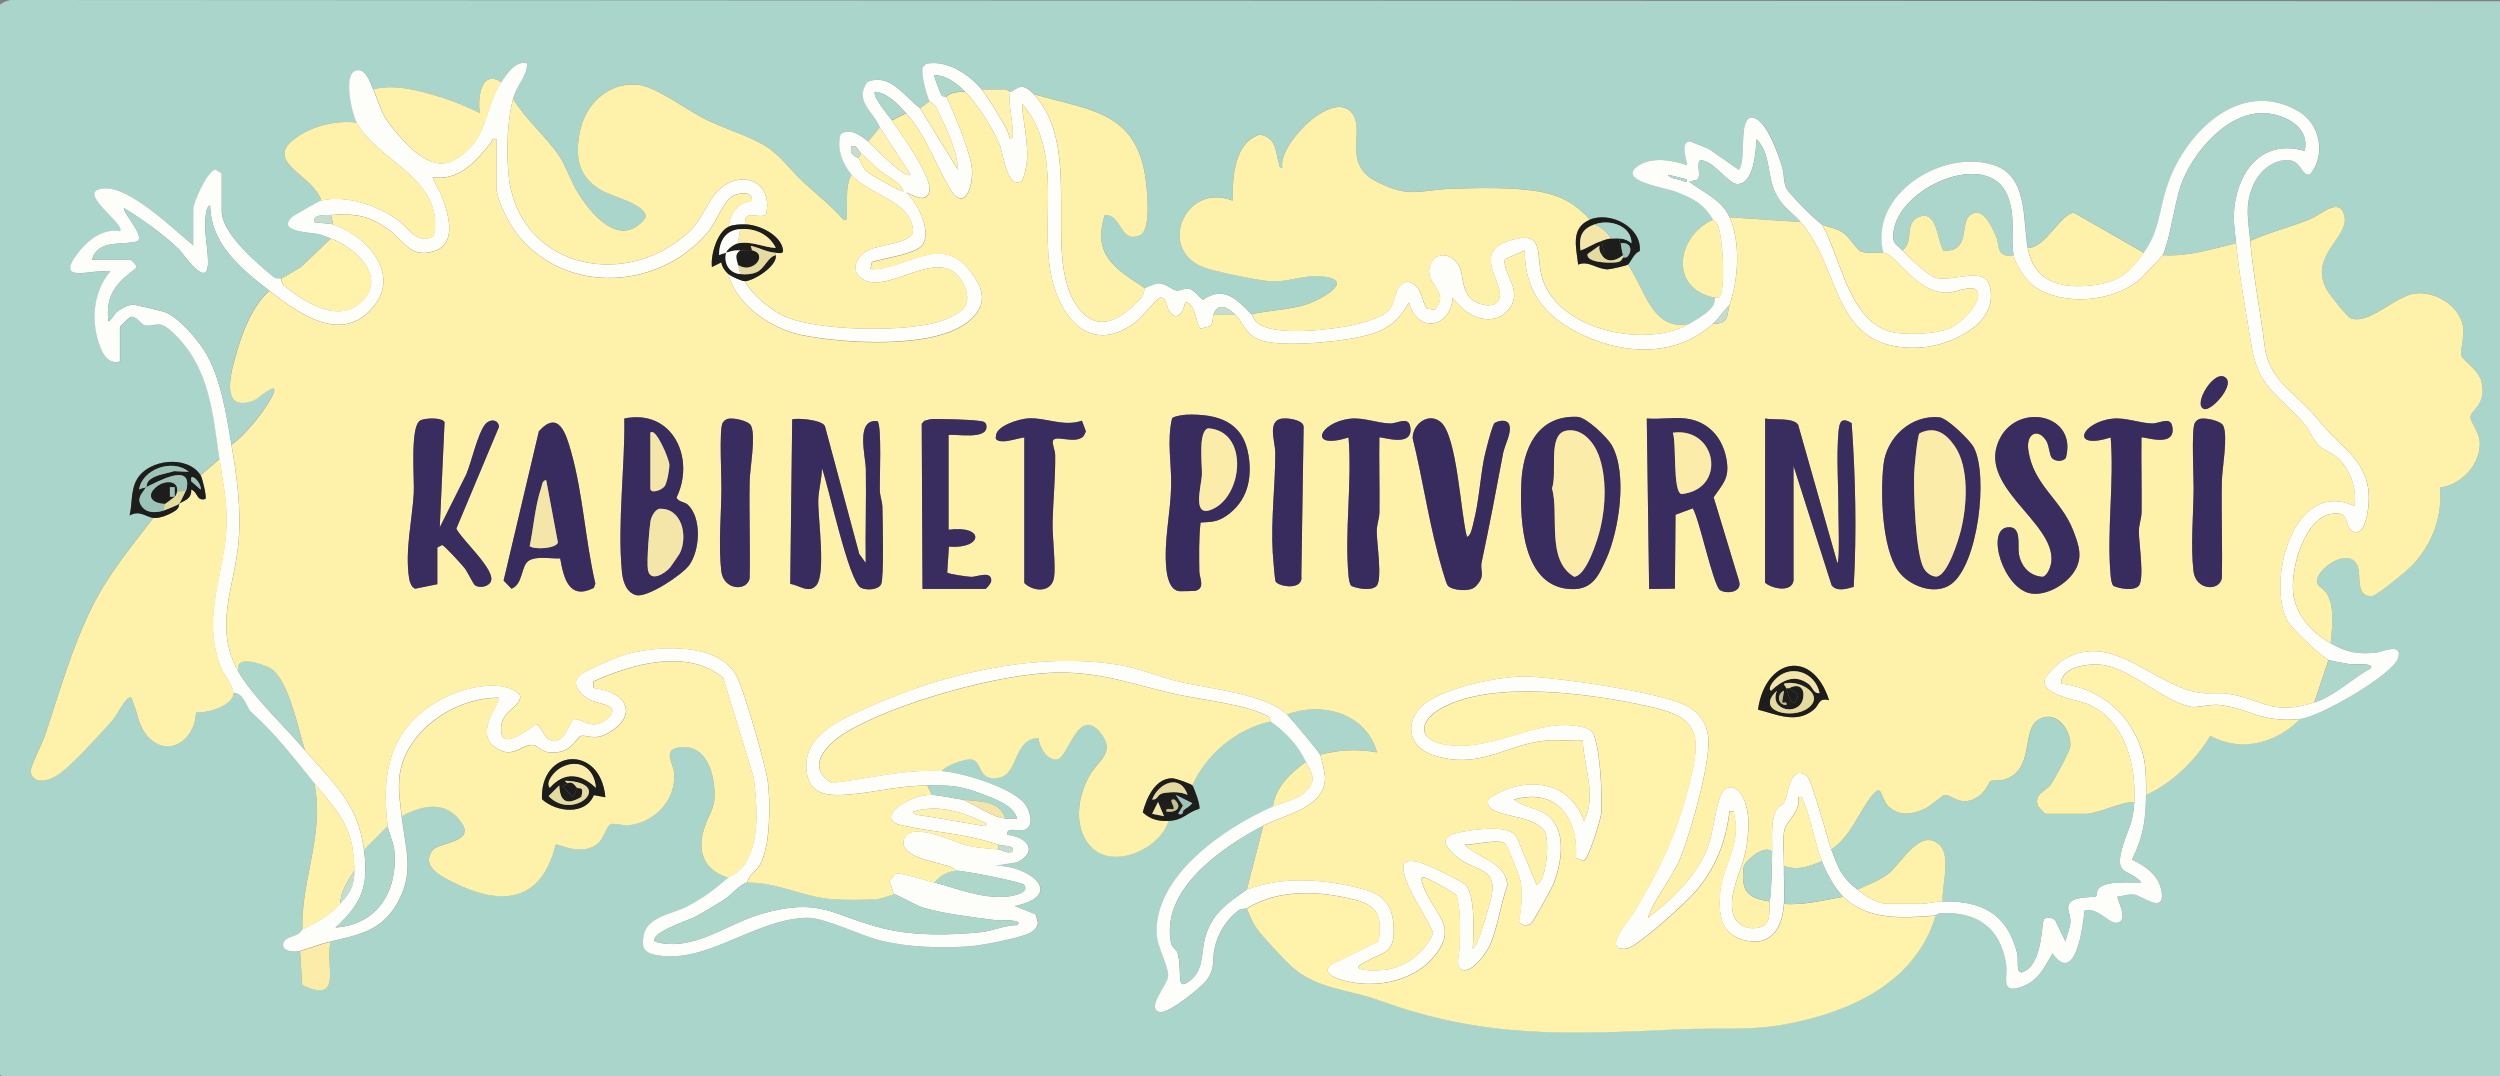 <?xml version="1.0" encoding="UTF-8"?>
<svg id="Vrstva_1" xmlns="http://www.w3.org/2000/svg" version="1.1" viewBox="0 0 785.17 337.94">
  <rect x="0" y="0" width="785.17" height="337.94" fill="#808080" stroke="none"/>
  <!-- Generator: Adobe Illustrator 29.5.1, SVG Export Plug-In . SVG Version: 2.1.0 Build 141)  -->
  <defs>
    <style>
      .st0 {
        fill: #e6db9e;
      }

      .st1 {
        fill: #c4ddce;
      }

      .st2 {
        fill: #aed7cc;
      }

      .st3 {
        fill: #a9d5ca;
      }

      .st4 {
        fill: #392d5f;
      }

      .st5 {
        fill: #c4bd8d;
      }

      .st6 {
        fill: #fdf2b1;
      }

      .st7 {
        fill: #acd6cb;
      }

      .st8 {
        fill: #fef2aa;
      }

      .st9 {
        fill: #fbeda9;
      }

      .st10 {
        fill: #9cc3b8;
      }

      .st11 {
        fill: #382c5e;
      }

      .st12 {
        fill: #1d1d1b;
      }

      .st13 {
        fill: #f3e6a8;
      }

      .st14 {
        fill: #fdfdfa;
      }

      .st15 {
        fill: #fff2ab;
      }
    </style>
  </defs>
  <path class="st3" d="M3.35,0l784.23.4,4.48,4.44-.15,329.61c-1.22,2.62-3.67,4.65-6.69,4.46l-783.18-.39c-3.99-1.18-4.88-4.36-5.21-8.17V8.35C-3.2,4.24-.7.74,3.35,0h0ZM157.42,25.85c-6.24-4.23-7.55,5-6.69,9.66-3.54-1.64-7.03-3.26-10.76-4.47-6.75-2.19-15.81-4.93-22.69-2.96-.99-2.38-2.47-6.83-5.46-5.86-4.01,1.29-1.28,13.22.26,16.27-6.56-.69-13.37.84-18.83,4.58-11.27,7.72,5.1,11.64,7.68,19.95-.51.12-8.66,4.74-9.11,5.17-5.04,4.81,6.04,4.8,8.54,5.44,1.31.34,2.33.84,3.54,1.28l-9.31,8.91-6.3,3.73c-.2-.14-1.51.12-2.16-.41-5.07-4.18-16.42-13.66-16.42-20.78v-11.9l-1.86-1.14c-2.53.02-7.06,10.4-7.06,12.3v11.52c-6.19-5.05-19.7-18.39-27.89-17.91-9.94.59,6.99,11.39,4.84,13.44-5.45-1-10.29,2.98-13.36,7.09-7.25,9.72,4.88,4.55,10.38,5.56-5.05,5.77-6.05,14.22-3.95,21.42.99,3.39,2.74,8.01,6.93,6.83v-10.78c0-.24,2.99-3.14,3.45-3.23,1.78-.35,3.34,2.49,4.44,2.68,3.66.65,4.04-2.19,8.87,2.37,11.31,10.69,12.38,24.87,14.46,39.44l-5.95,5.2c-4-6.38-16.2-5.18-19.96,1.23-2.03,3.46-1.43,7.63-2.34,11.41,3.13-1.82,5.19.48,7.43.75-6.93,9.05-14.16,17.67-19.24,27.97-6.49,13.16-10.16,26.54-14.75,40.27-.72,2.17-4.86,10.38-4.57,11.52,1.08,4.3,6.03,2.73,8.75.83,4.62-3.21,12.62-12.21,16.73-16.73,1.27-1.4,4.13-6.79,5.28-7.36,1.24-.62,1.19.87,1.45,1.48,1.47,3.39,1.57,6.87,4.12,10.04,6.45,8.03,15.52,1.77,15.64-7.03,3.48.46,11.59-1.99,11.86-5.98,3.51.14,3.97,4.57,5.55,6,7.83,7.09,12.97,13.9,19.73,22.25,3.43,15.64-4.25,30.58-3.72,46.1-.18.1-.51.99-1.2,1.38-1.52.86-4.78,1.15-4.78,3.45,0,2.17,3.79,2.29,5.24,1.86l.68,10.66c13.19,6.1,6.95-6.37,8.98-13.64,8.44-2.05,15.7-3.15,20.71-11.63,5.87-9.93,2.71-17.55,1.59-27.77,6.81-3.65,14.11-5.05,18.91,2.28,3.98,6.08-7.49,5.93-9.3,8.45-3.67,5.13,3.01,8.24,6.48,9.99,15.2,7.67,27.76,6.33,32.24-11.79.6-.53,8.58,4.24,13.69-.8,1.28-1.27,2.52-5,3.4-5.57s4.07.53,6.13.26c8.19-1.07,14.71-8.12,13.96-16.57-.25-2.82-3.49-6.89,1.12-7.79,7.74-1.5,10.88,5.71,11.49,12.25.66,7.03-1.43,7.6-3.17,13.17-2.31,7.37,0,13.07,7.64,15.45-4.23,3.66-7.48,6.19-12.88,9.05-4.61,2.45-12.66,3.08-13.72,9.35-.63,3.75.31,5.28,4.1,5.96,15.99,2.85,31.05-11.53,47.44-11.74,5.27-.07,16.7,5.57,22.64,7.08,8.69,2.21,19.61,2.56,28.6,1.85,3.61-.29,15.95-2.63,18.76-4.28,1.25-.73,1.97-1.5,2.31-2.94l-.67-2.74-6.63-2.66c16.39-3.48,4.54-12.71-5.95-12.66l6.73-1.07c6.9-3.49,3.02-7.98-3.01-8.6-.6-2.62,3.09-1.16,4.84-1.48,3.71-.68,2.36-5.5,1-7.7-3.4-5.51-20.24-10.49-26.65-10.89,1.36-1.84,7.33-3.91,9.28-3.72,3.75.37,1.84,7.03,8.75,5.78,6.3-1.14,4.52-12.35,12.44-12.47.22,2.89,2.98,7.46,6.16,6.59,3.32-.9,6.49-17.07,13.49-8.02,4.67,6.04-1.02,8.41-3.69,13.31-3.47,6.35-4.95,14.99-.35,21.22,6.61,8.95,22.43,2.13,25.28-7.07,4.72-.2,5.59-2.65,9.58-3.79.6-.67-1.68-6.84-2.15-7.36,4.35-9.87,14.02-17.82,24.53-20.08,4.69,3.28,8.63,7.38,11.15,12.64-4.76,3.49-9.52,7.86-10.41,14.13-14.85,6.5-36.99,21.49-36.45,39.74.13,4.44,3.75,10.23,3.64,13.46-.1,2.83-7.39,10.44-2.4,11.38,2.33.44,12.74-7.69,14.39-9.93,2.98-4.07,1.67-5.85,2.56-10.08.96-4.54,3.75-9.13,7.46-11.9,1.07-.79,2.29-.51,2.61-.7,1.07,2.51,1.75,4.36,3.41,6.63,1.83,2.48,7.97,9.06,10.31,11.25,7.94,7.44,18.43,7.5,27.75,10.9,33.56,12.25,59.83,10.67,94.9,9.11,11.54-.51,21.63.57,33.28-1.66,19.99-3.82,40.42-13.03,46.66-34,.14-.01.83-.73,1.8-.77,11.37-.45,18.63,4.61,20.44,16.07.56,3.54-1.75,8.99,3.8,7.41,6.11-1.74,7.79-5.81,10.76-10.8,7.16,10.08,9.53-8.11,10.03-13.4,3.63-1.53,7.69,3.96,10.02,3.78,4.29-.34-.08-7.71.39-8.23,1.93-.19,3.33-.9,5.38-.61,2.2.31,9.53,6.31,8.44-.91-.77-5.13-5.05-8.02-9.3-10.07,3.55-7.37,4.31-12.29,4.4-20.39,7.96-3.5,15.74-11.11,20.13-18.55,9.7,5.33,20.67,2.32,28.19-5.24,6.08-.57,29.5-13.99,30.94-19.31,1.31-4.84-5.21-1.73-6.84-1.56-5.92.6-9.43-.03-14.43-2.91.36-4.73,1.32-11.24-1.17-15.56-1.12-1.94-4.1-2.56-2.93-5.23,1.93-4.39,10.71-9.29,12.69-3.05.88,2.78-.82,9.25,4.35,8.98,1.59-.08,11.46-8.32,13.05-10.08,6-6.62,9.16-15.09,8.28-24.07,6.8-.64,13-7.57,12.51-14.46-.21-2.94-2.96-6.26-2.92-7.56.07-2.43,5.07-3.64,3.54-10.97-.84-4.04-5.9-6.57-6.41-8.51-.36-1.35.86-5.56.68-8.05-.53-7.01-8.43-12.08-15.08-11.35-6.19.69-14.28,9.64-20.11,7.89-1.31-.39-7.02-7.73-7.84-9.26-5.56-10.4,6.99-16.21,5.69-22.75-1.31-6.55-7.58-.57-10.27.56-6.14,2.58-13.19,4.26-19.32,7.07-.56-6.52-1.9-11.25,1.12-17.84,1.9-4.16,6.38-7.93,11.16-7.5,3.95.35,3.84,5.15,6.56,4.45,4.98-6.01,3.26-15.82-3.74-19.85-18.66-10.75-36.24,7.48-41.48,24.39-2.45,7.9-2.11,13.12-7.06,20.07l-21.95-12.56c-3.93.07-8.91,11.07-14.47,11.07-1.66-8.98.24-22.53-10.74-26.06-16-5.15-39.26,9.21-34.61,27.55-2.28-.35-4.85.5-7.26-.49-.9-.37-3.61-4.54-5.43-5.78-2.35-1.61-4.73-1.65-6.64-2.65-1.72-.9-10.48-9.76-11.21-11.46-.96-2.23-.53-4.11-1.17-6.27-1.05-3.54-4.96-15.72-9.55-15.75s-1.55,13.13-4.1,16.38l-9.42-6.56-5.85-2.37c-3.71.02-.61,6.95-1.08,7.44-4.46-1.58-10.92-2.66-15.12.11-7.25,4.78,8.22,6.93,11.61,8.25,5.54,2.15,8.68,3.72,11.7,8.75-11.49,5.04-14.05,21.81.74,24.54-.28.48.03,1.61-1.06,3.01-1.45,1.87-5.09,4.01-7.12,5.17-11.74,2.55-14.04-11.1-19.33-18.59.75-.5,1.92-3.66,3.74-4.25.7-7.58-9.37-12.55-15.64-9.88-4.41-4.9-8.99-7.53-15.44-8.72-8.29-1.54-19.52-1.28-28.08-.98-10.31.37-12.7,3.06-23.15-2.06-11.34-5.56-4.11-15.5-7.74-21.26-5.55-8.79-23.53,9.09-22.23,16.65-.97.21-.89-.77-1.1-1.48-1.18-3.87-.69-7.84-5.95-8.88-8.17,2.61-8.53,13.52-8.55,20.77-14.64-5.95-23.89,14.95-9.31,20.85,3.34,1.35,17.03,4.1,20.84,4.42,5.79.49,10.48-2.04,16.39-1.51,11.27,1.01-.1,7.28-4.66,8.79-5.58,1.84-11.64,1.78-17.3,3.14-4.33-4.59-8.77-9.13-15.14-4.53-1.51-.94-2.82-3.27-4.71-3.52-1.23-.16-2.37.69-3.53.6-1.61-.13-3.42-2.35-6.01-2.26-.6.02-3.91,1.37-4.06,1.53-9.19-6.12-16.71-10.31-12.63-23.05,5.45-.26,4.8,9.37,11.15,6.31,3.67-1.76,2.06-15.48,1.4-19.25-3.5-20.04-18.53-20.06-34.86-24.99-4.3-4.59-5.53-.81-7.43-.74-.1,0-.79-.79-1.8-.77-2.37.04-4.76,0-7.12.02-4.06-4.85-10.76-9.26-17.37-8.07l-1.11,1.11c-.66,1.99,1.18,8.68,2.13,10.68l-2.97,2.23c-4.9-3.71-9.55-11.27-16.6-8.24-4.16,5.99,1.93,9.15,3.97,14.19l-3.72,4.46c-2.3-1.92-5.73-4.34-8.6-2.28-1.34,4.52.56,9.21,3.39,12.68-2.08,3.95-1.19,8.13-1.49,12.28-.08,1.11.58,2.15-1.11,1.84-3.81-4.4-8.46-7.92-12.67-11.87-4.68-4.39-7.36-8.91-13.22-12.05-5.37-2.88-11.94-4.81-17.62-7.65s-15.47-10.29-21.18-10.78c-9.12-.78-16.24,5.99-18.01,14.68-1.7,8.32-.44,14.71,7.48,18.9,2.7,1.43,14.11,4.32,13.07,8.29-7.91,9.99-17.17-1.19-21.62-8.66-2.01-3.37-3.34-7.65-5.49-10.86-3.92-5.87-10.66-11.6-14.45-17.89,1.24-4.74,4.27-6.55,4.46-11.15-3.5-1.07-6.49,3.25-8.17,5.94l-.02.03Z"/>
  <path class="st14" d="M157.42,25.85c1.69-2.69,4.67-7.02,8.17-5.94-.19,4.6-3.22,6.41-4.46,11.15-1.85,7.07-2.03,15.41-1.52,22.71,2.05,29.4,35.28,38.07,56.14,19.65,5.2-4.6,6.23-10.32,10.02-13.77,7.33-6.66,17.17-2.63,14.81,7.74-2.53,1.6-6.88-2.04-6.6,3.08-1.59-.03-3.79.06-5.2.74.63-4.46,2.86-7.38,7.43-8.19.1-2.86-3.23-2.53-5.24-1.88-3.57,1.14-5.83,8.36-8.5,11.57-15.16,18.27-44.5,20.14-59.83,1.09-2.55-3.16-6.71-10.91-6.71-14.85v-15.24c-1.72-.41-1.22.31-1.7.94-4.47,5.8-10.12,12.32-18.36,10.96.7,2.28,2.1,3.94,2.98,6.3,1.95,5.2,4.82,14.55-2.44,16.91-7.42,2.41-9.36-3.03-13.97-6.44-6.4-4.72-10.62-5.4-18.53-4.88-1.64.11-5.68-.37-5.21,2.23.27.24,5,.44,5.95.75,9.92,3.23,21.01,14.91,13.03,25.3-9.86,12.83-23.64,2.9-33.1-4.48-8.8-6.87-18.33-14.45-18.59-26.76-1.19.12-1.39,3.19-1.47,4.09-.42,4.98.92,9.93.8,14.12-.23,8.28-7.85-3.21-9.06-4.39-4.97-4.87-11.51-9.4-17.4-13.07.33,2.43,6.19,8.19,4.52,10.43-5.04,1.58-12.44-.88-14.55,5.91h12.27c.2,0,2.02,1.74,1.8,2.5-6.25,4.69-9.82,8.25-8.86,16.83,1.33-.72,1.48-2.14,3.01-3.3,1.17-.89,3.32-1.96,4.79-1.95.73,0,8.55,1.87,9.71,2.23,4.19,1.31,10.12,8.27,12.52,12.01,5.16,8,7.06,20.3,8.61,29.68,1.68,10.16,3.07,19.69,2.26,30.14-1.11,14.32-8.16,26.96-.03,41.24,4.36,7.65,14.65,17.28,20.81,24.54,9.04,10.64,16.55,16.41,18.58,31.23,1.56,11.33-.55,16.84-8.92,24.53,13.19-.88,19.62-11.57,18.49-24.07-.24-2.66-1.9-5.99-2.14-7.9-2.29-18.45,1.53-32.8,19.56-41.03,5.81-2.65,17.24-5.08,21.96-.09,1.02,3.53-5.63,4.6-5.89,10.27-.41,8.91,10.11-1.29,11.47-1.03l3,4.43c5.21,3.57,6.98-5.51,8.34-5.97,2.17-.74,5.79,3.88,10.33-.03,5.21-4.49-2.12-4.6-5.13-6.06-2.94-1.42-6.64-5.17-2.99-8.01,1.51-1.17,10.57-5.15,12.72-5.86,10.12-3.31,30.59-4.71,36.3,6.48,2.39,4.68,9.14,27.98,9.78,33.34.79,6.6.77,20.29-2.61,25.97-1.23,2.07-3.47,3.01-3.87,5.42-2.04.26-4.8,3.76-7.04,5.22-2.98,1.95-6.68,4.14-9.81,5.8-1.25.66-14.1,4.87-12.13,7.56,11.93,3.38,22.51-5.6,33.29-8.7,19.08-5.49,22.17.58,38.81,4.63,9.37,2.28,20.48,2.06,30.11,1.1,3.74-.37,7.64-2.25,11.53-2.23,2.41-1.98-6.2-1.48-6.97-1.58-6.7-.87-16.53-2.02-22.79-3.98-2.22-.69-7.96-4.14-8.9-4.11l-1.47-4.11,2.01-2.48c1.21-.33,9.95,2.31,12.1,2.87,7.24,1.88,14.89,5.13,22.66,4.45,1.5-.13,7.38-1.03,5.58-3.69-.62-.91-19.48-4.64-21.55-4.47-.73-1.1-1.97-1.34-3.13-1.7-3.46-1.07-13.94-2.7-13.24-7.56,1.01-6.92,15.56.04,19.01,1.04,3.83,1.1,6.91,1.14,10.74,1.52.85.09,2.82,1.5,4.46.74v-1.1c-.17-.73-3.55-.83-4.46-1.12-11.5-3.76-19.15-3.68-30.05-6.01-9.65-2.06,2.25-9.94,9.23-9.61,2.24.11,6.93,1.1,9.66,1.49,4.05,1.64,9.07,5.45,13.38,5.95,1.2.14,2.5-.09,3.71,0-1.07-4.22-7.28-6.31-11.17-7.78-7.01-2.64-9.57-2.68-17.07-2.63-9.5.07-17.52,2.48-26.4,2.96-5.21.28-10.26-.43-11.34-6.48-2.16-12.07,10.39-17.07,19.39-21.14,23.44-10.61,53.2-17.44,78.85-13.18,6.03,1,12.88,3.9,19.17,5.36,8.94,2.08,26.84,3.81,33.32,10.17,1.26,1.24,9.85,11.4,10.41,12.64.44.99,1.51,5.88,1.55,7.06.27,9.56-13,11.89-19.39,15.24-12.76,6.71-32.3,19.94-28.98,36.79.31,1.58,1.69,2.01,2.05,3.16.82,2.68.56,6.01.92,8.76.33,2.49,3.16-.06,4.12-1.09,3.29-3.52,2.37-8.66,3.85-13.25,2.35-7.3,7-10.11,12.84-14.29,11.37-4.23,23.45-3.4,35.1-.54,6.67,1.64,10.34,3.98,10.97,11.32.92,10.71-4.15,8.26-11.12,13.38-.04,1.61,7.09,1.2,8.45,1.03,6.59-.81,12.63-5.51,15.18-11.57-2.46-5.87-8.67-13.85-9.4-20.13-.35-2.97,2.26-2.62,4.53-2.24,1.96.33,13.98,6.08,15.03,7.28,3.17,3.65,2.46,15.23,2.25,20.05.97-.7,1.24-1.75,1.69-2.77,1.2-2.75,3.72-11.28,4.29-14.29,1.69-8.81-6.22-7.33-11.57-12.29-5.76-5.34-2.48-6.61,3.57-7.61,3.76-.63,11.48-1.6,14.57.63.77.56,1.27,1.22,1.62,2.1l5.89,14.17c3.01-1.2,4.03-13.09,2.79-16.16-2.79-6.93-20.05-4.29-17.94-10.86,10.67-7.24,25.14-6.47,30.03,6.94,4.1-7.7-.07-16.99-.41-25.24-4,.15-8.16-.4-12.15.04-12.29,1.36-20.51,9.34-35.07,4.43-7.64-2.58-8.81-10.48-2.91-15.65,6.2-5.42,24.5-9.25,32.72-8.97,9.61.33,43.26,5.1,50.67,9.54,3.54,2.12,5.7,5.34,6.16,9.45.88,7.71-5.58,30.3-8.78,38.07-2.69,6.54-7.81,12.08-10.19,18.8,7.64-5.8,16.05-13.89,19.17-23.2,1.42-4.24,2.2-12.57,4.08-16,1.58-2.88,4.41-2.13,6.02.28,3.29,4.92,2.45,13.37,1.23,18.86s-5.32,12.73-3.74,18.6c1.07,4,4.98,5.46,8.8,4.29,3.34-1.02,2.45-5.67,2.74-8.03.7-5.56.56-9.97.74-15.61.13-4.02-.55-8.92,1.1-12.66.86-1.96,2.12-1.88,2.65-2.74,1.28-2.07,1.8-12.35,7.08-8.46,1.72,1.27,6.35,19.33,7.75,23.1,2.23,6.02,3.15,8.65,8.18,12.64,2.36,1.88,6.21,4.46,9.29,4.46h11.15c1.23,0,4.11-.7,6.32-.74,12.24-.24,20.34,3.84,23.46,16.31.48,1.93-.49,6.12,1.43,5.98,6.77-1.98,6.08-16.09,7.02-16.77.97-.7,2.56-.42,3.47.36l3.27,6.75c.27-2.06,1.49-4.3,1.53-6.35.04-2.27-1.84-4.61.29-6.34,1.91-1.55,7.31-1.16,7.75-1.55.27-.24.09-1.71.83-2.48,2.42-2.55,10.08-1.73,13.4-1.87-4.18-4.52-8.3-1.95-6.18-10.27,1.49-5.84,3.58-7.67,3.95-15,.59-11.63-2.79-25.39-14.35-30.63-3.16-1.43-14.49-2.79-13.8-7.49.26-1.81,4.39-5.65,6.07-6.65,15.55-9.2,28.35,8.78,43.28,10.55,2.58.31,5.23-.18,7.97.21,10.99,1.57,13.61,7.08,27.33,2.78,6.36-1.99,11.94-7.61,17.83-10.79.9-1.81-5.21-1.03-6.23-1.18-1.15-.17-6.52-1.15-7.14-1.41-2.03-.84-11.61-9.96-12.79-12.12-6.78-12.38,1.83-45.15,20.96-36.21.85-5.27-1.19-11.02-4.89-14.8-1.79-1.83-4.43-2.44-6.25-4.16s-2.97-4.99-4.46-6.69c-8.32-9.55-14.69-11.27-16.88-25.49-1.58-10.29-3.7-21.02-4.68-31.38-.37-3.87-.99-7.36-.53-11.32,1.38-12,9.18-21.45,22.09-17.68,1.56-6.97-4.98-10.8-10.95-11.71-12.49-1.92-24.46,12.16-28.07,22.87-1.81,5.36-3.54,17.7-5.58,21.56-.26.5-6.53,7.07-7.42,7.82-8.23,6.84-23.62,8.32-32.67,2.17-2.69-1.83-6.21-6.87-6.74-9.99-1.05-6.18.82-11.61-1.87-18.58-5.84-15.1-34.66-2.83-35.89,11.73-.3,3.53.99,3.44,2.82,5.36,1.98,2.08,7.97,7.86,10.37,8.58,5.2,1.55,15.17-3.77,16.97,2.35,3.51,11.95-12.27,19.09-21.74,19.58-28.11,1.45-24.23-24.29-37.57-39.43-2.95-3.35-5.68-4.67-7.81-8.91-2.88-5.71-1.32-12.04-5.94-17.11-.41,3.79-.77,13.88-6.01,14.13-2.64.13-6.98-6.66-11.07-7.46-2.38-.47-.29,4.48-1.44,6.02l-2.66.69c4.29,3.35,10.18,5.55,12.64,11.15,3.54,8.06,2.75,19.43,0,27.51-1.75,1.66-3.49,4.41-5.2,5.95-10.66,9.59-24.94,9.9-37.9,4.82-12.75-5-21.37-13.33-21.21-27.88l-6.21,2.74c-1.32,4.05,6.8,10.66.32,16.65-5.49,5.08-13.21.66-16.76-4.51-.77,9.4-10.94,11.54-13.76,1.49-2.79,5.18-6.06,8.06-11.69,9.87-7.43,2.38-25.95,4.08-33.3,2.4-6.59-1.5-6.23-5.17-9.66-8.56-2.45-2.42-5.39-3.66-6.69,0-.36,1.02.01,2.64-1.1,3.73l-2.92.78c-1.32-.29-1.52-8.42-4.89-8.23-.71,3.24-2.66,6.4-5.11,2.5-.83-1.32-.71-4.04-2.71-4.02-.91,0-5.89,6.24-7.44,7.45-14.08,10.94-24.09-.61-26.89-14.7-3.5-17.58,3.95-38.79-9.13-53.69.48,7.87,3.44,16.7.03,24.21-4.62,3.14-5.85-8.22-6.91-11.02-1.91-5.04-7.16-13.09-10.97-16.91-2.62-2.62-5.7-5.17-9.66-5.2-.24.23,1.84,5.55,2.19,6.21s1.49.41,1.52.48c2.46,5.08,7.66,17.51,8.08,22.77.47,5.85-2.54,13.6-6.91,6.17-4.57-7.77-7.47-16.7-13.81-23.74-2.53-2.8-5.58-6.17-9.66-6.69-1.19,1.24,4.21,7.45,5.2,8.92,2.75,4.09,13.04,18.2,11.77,22.51-1.1,3.72-5.12.98-7.3.16,3.66,3.27,8.09,11.99,5.24,16.42-1.87,2.91-12.48,4.27-15.97,5.46l-.44,2.29c11.78.03,22.2-11.63,31.53.81,4.19,5.59,5.26,10.23-.3,15.18-10.41,9.29-39.87,7.3-52.94,4.61-9.41-1.94-20.52-9.41-22.89-19.11.92.76,4.26,2.27,5.2,2.23,2.04,4.05,7.45,8.46,11.37,10.56,9.93,5.31,41.19,5.85,51.58,1.47,4.95-2.09,8.48-4.3,6.11-10.1-6.05-14.79-22.52,1.82-31.31-2.14-5.22-2.35-3.17-7.83,1.67-9.81,3.44-1.41,13.51-2.02,13.35-5.88-.37-9.33-14.09-11.15-19.32-17.56-2.83-3.47-4.73-8.16-3.39-12.68,2.87-2.07,6.29.35,8.6,2.28,1.24,1.03,11.67,12.11,13.38,10.41l-9.66-14.87c-2.03-5.04-8.13-8.2-3.97-14.19,7.05-3.03,11.7,4.53,16.6,8.24l11.89,19.33c-.32-6.79-3.94-13.48-6.79-19.61-.51-1.09-2.04-1.77-2.13-1.94-.95-2-2.79-8.69-2.13-10.68l1.11-1.11c6.6-1.19,13.31,3.22,17.37,8.07,1.85,2.22,5.19,7.91,6.82,10.66.9,1.52,1.74,3.22,2.11,4.95,1.26.14.81-2.57.77-3.37-.19-3.8-1.3-7.55-.78-11.49,1.9-.07,3.14-3.84,7.43.74,15.95,17.03,2.52,50.4,13.51,66.42,6.5,9.48,14.47,4.01,20.29-2.52.85-.95.92-2.68,1.14-2.93.14-.17,3.46-1.51,4.06-1.53,2.59-.09,4.4,2.13,6.01,2.26,1.16.09,2.3-.76,3.53-.6,1.89.25,3.21,2.58,4.71,3.52,6.36-4.59,10.81-.05,15.14,4.53,1.01,1.07.52,2.13,2.92,3.4,6.28,3.34,21.97,1.45,29.05-.05,3.06-.65,8.98-2.29,11.09-4.52,2.57-2.72,1.47-7.99,5.74-9.08,4.6.57,4.44,5.23,6.16,8.42l2.56.39c4.86-5.3-1.9-7.35-1.73-12.25.21-5.76,6.54-6.4,9.19-1.87,1.9,3.25.74,7.69,4.11,10.76,2.08,1.89,7.2,3.14,8.58.34,2.46-4.98-9.13-14.99,3.55-18.76,11.34-3.37,7.84,4.34,10.09,11.8,4.9,16.26,32.17,22.35,46.2,14.39,2.03-1.15,5.67-3.3,7.12-5.17,1.09-1.41.78-2.54,1.06-3.01.04-.07,1.02.25,1.47-.54,1.79-3.19.85-18.4-.67-22.22-.49-1.22-1.33-1.43-1.54-1.78-3.02-5.03-6.16-6.6-11.7-8.75-3.39-1.31-18.85-3.47-11.61-8.25,4.2-2.77,10.66-1.69,15.12-.11.47-.49-2.63-7.42,1.08-7.44l5.85,2.37,9.42,6.56c2.55-3.25-.36-16.41,4.1-16.38s8.5,12.21,9.55,15.75c.64,2.16.2,4.04,1.17,6.27.74,1.71,9.49,10.57,11.21,11.46,6.42,11.13,8.66,32.62,24.17,34.19,4.62.47,11.92.22,16.19-1.63,3.01-1.31,9.03-7.09,8.74-10.62-.31-3.87-6.96-.52-9.41-.46-10.38.24-15.59-11.82-20.37-12.56-4.65-18.34,18.61-32.7,34.61-27.55,10.97,3.53,9.08,17.08,10.74,26.06,1.91,10.37,9.83,12.79,19.61,11.8,8.72-.88,12.09-3.68,16.82-10.32,4.96-6.96,4.62-12.18,7.06-20.07,5.24-16.92,22.82-35.14,41.48-24.39,7,4.03,8.71,13.84,3.74,19.85-2.72.7-2.61-4.1-6.56-4.45-4.78-.43-9.25,3.34-11.16,7.5-3.01,6.59-1.68,11.33-1.12,17.84.95,11.04,3.19,21.98,4.54,33.01,1.29,10.54,9.16,14.47,15.51,21.66,3.66,4.14,4.31,5.3,8.57,9.28,6.07,5.67,9.45,10.96,8.47,19.63-.33,2.91-1.49,9.73-5.13,7.52-2.35-1.42-.45-6.21-6.12-5.43-8.88,1.23-13.08,17.18-12.36,24.66.69,7.17,5.9,12.68,11.8,16.08,5.01,2.88,8.52,3.52,14.43,2.91,1.63-.17,8.15-3.27,6.84,1.56-1.44,5.32-24.85,18.74-30.94,19.31-12.31,1.15-15.45-3.15-24.96-4.4-3.22-.42-7.4.95-9.39.53-8.47-1.76-18.22-11.51-27.15-13.06-4.4-.76-13.32.31-13.58,5.76,9.22,1.15,17.36,5.92,22.15,13.91,4.46,7.45,4.7,12.59,4.61,21.04-.08,8.09-.85,13.02-4.4,20.39,4.25,2.05,8.53,4.95,9.3,10.07,1.09,7.22-6.25,1.22-8.44.91-2.05-.29-3.45.42-5.38.61-.47.52,3.91,7.89-.39,8.23-2.33.19-6.39-5.31-10.02-3.78-.5,5.29-2.88,23.48-10.03,13.4-2.97,4.99-4.65,9.07-10.76,10.8-5.55,1.58-3.24-3.87-3.8-7.41-1.81-11.46-9.07-16.52-20.44-16.07-.97.04-1.66.76-1.8.77-9.98.73-21.13,1.74-28.99-5.95-2.75-2.69-5.28-7.58-6.69-11.15-2.26-5.73-3.47-13.79-5.88-19.03-.4-.86.36-1.35-1.55-1.05.98,4.48-3.7,7.52-4.31,10.2-.68,3.01-.09,8.01-.16,11.37-.08,3.9.26,8.06,0,11.9-.5,7.27-3.69,13.36-11.94,11.56-7.77-1.69-8.7-7.99-8.12-14.9.72-8.55,6.72-15.17,4.43-24.55-.27-1.12.53-1.31-1.47-1.12-1.22,9.75-4.18,17.37-10.43,24.9-2.8,3.37-18.64,17.88-21.98,18.22-7.84.81.66-8.64,2.23-11.21,9.43-15.43,14.96-27.94,18.8-45.89,2.86-13.39-2.21-16.42-14.62-19.14-17.69-3.87-47.99-8.15-64.18.54-7.75,4.16-7.94,10.41,1.41,11.69,15.69,2.14,28.51-8.97,42.73-5.56.82.2,1.97.58,2.59,1.13,2.81,2.47,3.69,21.99,3.11,26.24-.29,2.13-3.98,14.26-5.47,14.6l-2.41-.77c.83-12.54-5.96-22.26-19.43-18.47,3.17,2.65,7.96,2.5,11.19,5.53,5.35,5.02,3.6,14.55,1.28,20.69-.61,1.61-6.48,12.34-7.26,12.81-1.18.72-3.26.61-3.66-.85.73-3.94,1.13-8.37.51-12.36-.22-1.41-3.94-10.85-4.65-11.71-1.8-2.18-10.14.36-13.01.01,4.04,4.31,13.42,5.62,13.44,13-2.01,5.61-2.99,12.63-5.14,17.98-1.05,2.62-4.65,7.61-7.35,8.33-4.55,1.23-2.49-5.32-2.45-6.98.12-5.37.45-10.96-.9-16.18-.49-.94-8.54-5.33-9.89-5.73-1.75-.52-1.08,1.26-.75,2.24,3.14,9.25,11.67,12.85,3.38,22.67-6.96,8.25-20.01,10.27-29.92,6.85-2.47-.86-5.18-2.6-2-4.58l14.69-7.24c.85-7.26.24-11.01-7.27-12.94-11.59-2.97-24-3.53-34.24,2.65-.32.19-1.55-.09-2.61.7-3.72,2.77-6.5,7.36-7.46,11.9-.89,4.23.42,6.01-2.56,10.08-1.64,2.24-12.06,10.36-14.39,9.93-4.99-.94,2.3-8.55,2.4-11.38.11-3.22-3.51-9.02-3.64-13.46-.54-18.25,21.6-33.23,36.45-39.74,3.8-1.67,8.72-2.11,11.5-5.97,2.27-3.13.21-5.42-1.1-8.16-2.52-5.26-6.46-9.36-11.15-12.64-.06-.04.29-1-.53-1.48-6.51-3.84-21.9-5.39-29.81-7.21-12.72-2.92-22.38-6.72-36.06-6.65-17.92.09-51.19,9.4-66.67,18.67-5.9,3.53-13.26,10.63-4.78,16.02,11.3-1.27,23.15-4.45,34.52-3.74,6.41.4,23.25,5.38,26.65,10.89,1.36,2.2,2.71,7.02-1,7.7-1.74.32-5.44-1.14-4.84,1.48,6.04.62,9.91,5.11,3.01,8.6l-6.73,1.07c10.49-.05,22.34,9.18,5.95,12.66l6.63,2.66.67,2.74c-.34,1.44-1.06,2.21-2.31,2.94-2.81,1.65-15.15,4-18.76,4.28-8.99.71-19.91.36-28.6-1.85-5.94-1.51-17.37-7.15-22.64-7.08-16.39.21-31.44,14.6-47.44,11.74-3.79-.68-4.73-2.21-4.1-5.96,1.05-6.27,9.1-6.9,13.72-9.35,5.4-2.86,8.64-5.39,12.88-9.05,1.15-1,2.78-1.25,4.46-3.35,5.7-7.14,4.59-19.51,3.53-28.06l-9.57-31.32c-11.19-9.42-28.68-4.37-40.74,1.07v2.12c9.91.99,14.64,8.23,4.68,14.08-4.4,2.58-6.61.49-8.75.97-.79.18-2.55,4.36-6.8,5.03-5.68.9-5.98-1.98-8.16-2.21-3.49-.37-6.58,4.98-12.27.43-6.1-4.87,2.56-14.3,1.51-15.27-14.08-.08-30.13,10.89-31.24,25.62-.31,4.13.34,7.59.77,11.55,1.12,10.22,4.27,17.84-1.59,27.77-5.01,8.48-12.27,9.59-20.71,11.63-3.6.87-6.57,2.05-9.66,2.97-1.45.43-5.24.31-5.24-1.86,0-2.3,3.26-2.59,4.78-3.45.69-.39,1.01-1.27,1.2-1.38,5.13-2.89,7.36-3.34,11.89-8.18,3.03-3.24,4.51-5.54,4.46-10.41-.13-14.03-4.91-17.96-12.64-27.51-6.75-8.35-11.89-15.15-19.73-22.25-1.58-1.43-2.04-5.86-5.55-6-.66-3.32-3.26-5.67-4.49-9.27-5.41-15.78,1.84-28.58,2.29-43.86.2-7-1.29-13.71-2.26-20.48-2.08-14.57-3.15-28.75-14.46-39.44-4.82-4.56-5.2-1.73-8.87-2.37-1.1-.19-2.66-3.03-4.44-2.68-.46.09-3.45,2.99-3.45,3.23v10.78c-4.18,1.18-5.94-3.43-6.93-6.83-2.1-7.2-1.09-15.65,3.95-21.42-5.5-1.01-17.63,4.16-10.38-5.56,3.07-4.11,7.91-8.09,13.36-7.09,2.15-2.05-14.78-12.85-4.84-13.44,8.19-.49,21.69,12.86,27.89,17.91v-11.52c0-1.9,4.53-12.28,7.06-12.3l1.86,1.14v11.9c0,7.12,11.35,16.6,16.42,20.78.65.53,1.96.26,2.16.41.1.07.2,1.54,1.07,2.25,5.68,4.61,15.97,11.47,23.11,5.95,10.09-7.8-.28-17.84-8.57-20.84-1.21-.44-2.23-.94-3.54-1.28-2.5-.64-13.59-.63-8.54-5.44.45-.43,8.6-5.05,9.11-5.17,7.77-1.85,17.73,1.52,24.03,6.08,3.52,2.54,6.12,8.02,11.32,5.12,3.88-17.84-18.24-23.91-24.21-35.73-1.54-3.05-4.26-14.98-.26-16.27,2.99-.97,4.47,3.48,5.46,5.86,2.72,6.52,2.35,7.89,7.41,13.78,4.34,5.03,11.42,12.66,18.57,8.13,10.59-6.71,8.48-15.08,14.16-24.13l.09.05ZM270.41,48.16c-.55-.48-.98-1.8-1.87-2.22h-1.1c-.91,3.07,2.09,3.51,2.23,3.71.96,1.41.79,2.67,2.72,4.35.98.85,10.89,6.55,11.4,6.06-1.04-2.98-5.35-4.61-7.78-6.71-1.92-1.66-3.66-3.5-5.6-5.18h0ZM529.83,56.35l-5.94-1.49c.13,1,2.98,1.47,3.89,1.68.71.17,2.2,1.28,2.05-.2h0ZM309.8,258.59c-7.36-3.46-14.85-6.12-23.03-3.72-.16,1.05,2.05,1.16,2.8,1.27,6,.88,11.86,2.03,17.82,3,.79.13,2.59.78,2.41-.55Z"/>
  <path class="st15" d="M391.58,285.35c10.24-6.18,22.64-5.62,34.24-2.65,7.51,1.92,8.11,5.68,7.27,12.94l-14.69,7.24c-3.18,1.97-.48,3.72,2,4.58,9.91,3.42,22.96,1.4,29.92-6.85,8.29-9.82-.25-13.42-3.38-22.67-.33-.98-1-2.76.75-2.24,1.35.4,9.4,4.79,9.89,5.73,1.36,5.22,1.02,10.82.9,16.18-.04,1.67-2.1,8.21,2.45,6.98,2.69-.73,6.29-5.71,7.35-8.33,2.15-5.35,3.13-12.37,5.14-17.98-.02-7.38-9.41-8.69-13.44-13,2.87.34,11.22-2.2,13.01-.01.71.86,4.43,10.3,4.65,11.71.63,4,.23,8.43-.51,12.36.4,1.45,2.48,1.57,3.66.85.78-.48,6.65-11.21,7.26-12.81,2.32-6.14,4.07-15.67-1.28-20.69-3.23-3.03-8.01-2.88-11.19-5.53,13.47-3.79,20.26,5.93,19.43,18.47l2.41.77c1.5-.34,5.18-12.47,5.47-14.6.58-4.25-.3-23.77-3.11-26.24-.62-.55-1.77-.93-2.59-1.13-14.22-3.41-27.04,7.7-42.73,5.56-9.35-1.28-9.16-7.53-1.41-11.69,16.19-8.69,46.49-4.41,64.18-.54,12.41,2.71,17.48,5.75,14.62,19.14-3.83,17.95-9.36,30.45-18.8,45.89-1.57,2.57-10.07,12.02-2.23,11.21,3.33-.34,19.18-14.85,21.98-18.22,6.25-7.52,9.21-15.14,10.43-24.9,2-.19,1.19,0,1.47,1.12,2.29,9.38-3.71,16-4.43,24.55-.58,6.91.35,13.21,8.12,14.9,8.25,1.79,11.44-4.29,11.94-11.56,6.32.51,12.42-1.2,18.58-2.23,7.86,7.69,19.01,6.68,28.99,5.95-6.25,20.97-26.67,30.18-46.66,34-11.65,2.23-21.74,1.14-33.28,1.66-35.07,1.56-61.35,3.14-94.9-9.11-9.32-3.4-19.82-3.47-27.75-10.9-2.34-2.19-8.48-8.77-10.31-11.25-1.67-2.26-2.34-4.11-3.41-6.63v-.03Z"/>
  <path class="st8" d="M499.36,68.98c-6.25,2.66-4.27,8.84-3.71,14.13,3.22-1.39,5.88,1.5,9.29,1.48.85,0,5.8-1.14,6.32-1.48,5.29,7.48,7.59,21.13,19.33,18.59-14.03,7.96-41.29,1.87-46.2-14.39-2.25-7.45,1.25-15.16-10.09-11.8-12.68,3.76-1.09,13.78-3.55,18.76-1.38,2.79-6.51,1.55-8.58-.34-3.37-3.07-2.21-7.51-4.11-10.76-2.65-4.53-8.98-3.88-9.19,1.87-.18,4.9,6.58,6.95,1.73,12.25l-2.56-.39c-1.73-3.2-1.57-7.85-6.16-8.42-4.27,1.09-3.17,6.37-5.74,9.08-2.11,2.23-8.03,3.87-11.09,4.52-7.08,1.5-22.77,3.39-29.05.05-2.4-1.27-1.91-2.33-2.92-3.4,5.66-1.36,11.72-1.3,17.3-3.14,4.57-1.51,15.94-7.78,4.66-8.79-5.9-.53-10.6,2-16.39,1.51-3.81-.32-17.5-3.07-20.84-4.42-14.57-5.9-5.33-26.8,9.31-20.85.03-7.25.39-18.15,8.55-20.77,5.26,1.04,4.78,5,5.95,8.88.21.71.14,1.69,1.1,1.48-1.3-7.56,16.68-25.44,22.23-16.65,3.63,5.75-3.6,15.7,7.74,21.26,10.45,5.12,12.84,2.43,23.15,2.06,8.56-.3,19.79-.56,28.08.98,6.45,1.2,11.03,3.82,15.44,8.72v-.02Z"/>
  <path class="st8" d="M161.14,31.06c3.79,6.29,10.53,12.02,14.45,17.89,2.15,3.22,3.49,7.49,5.49,10.86,4.44,7.47,13.71,18.65,21.62,8.66,1.04-3.97-10.37-6.86-13.07-8.29-7.93-4.19-9.19-10.58-7.48-18.9,1.78-8.69,8.9-15.46,18.01-14.68,5.71.49,15.46,7.92,21.18,10.78s12.25,4.77,17.62,7.65c5.86,3.14,8.54,7.66,13.22,12.05,4.21,3.95,8.86,7.47,12.67,11.87,1.68.31,1.03-.73,1.11-1.84.3-4.15-.6-8.33,1.49-12.28,5.22,6.41,18.95,8.24,19.32,17.56.15,3.86-9.91,4.47-13.35,5.88-4.85,1.98-6.89,7.46-1.67,9.81,8.79,3.96,25.26-12.65,31.31,2.14,2.37,5.8-1.16,8.01-6.11,10.1-10.39,4.38-41.65,3.85-51.58-1.47-3.92-2.1-9.33-6.51-11.37-10.56,2.66-.1,10.19-4.71,9.66-8.18v-.74c1.18.08,2.56.51,2.24-1.12-.9-4.64-7.55-7.71-11.91-7.8-.28-5.11,4.07-1.47,6.6-3.08,2.36-10.37-7.48-14.4-14.81-7.74-3.79,3.44-4.82,9.17-10.02,13.77-20.85,18.42-54.09,9.75-56.14-19.65-.51-7.3-.33-15.64,1.52-22.71v.02Z"/>
  <path class="st8" d="M706.76,75.67c6.13-2.81,13.19-4.49,19.32-7.07,2.69-1.13,8.96-7.11,10.27-.56,1.3,6.53-11.25,12.35-5.69,22.75.82,1.53,6.53,8.87,7.84,9.26,5.83,1.76,13.93-7.2,20.11-7.89,6.65-.74,14.55,4.34,15.08,11.35.19,2.49-1.03,6.7-.68,8.05.52,1.94,5.57,4.48,6.41,8.51,1.53,7.33-3.46,8.54-3.54,10.97-.04,1.3,2.71,4.62,2.92,7.56.49,6.89-5.71,13.83-12.51,14.46.89,8.98-2.28,17.44-8.28,24.07-1.59,1.75-11.46,9.99-13.05,10.08-5.17.26-3.47-6.2-4.35-8.98-1.98-6.24-10.76-1.34-12.69,3.05-1.17,2.67,1.8,3.29,2.93,5.23,2.49,4.31,1.54,10.83,1.17,15.56-5.9-3.4-11.11-8.9-11.8-16.08-.72-7.48,3.48-23.43,12.36-24.66,5.67-.78,3.77,4.01,6.12,5.43,3.64,2.2,4.8-4.62,5.13-7.52.99-8.66-2.4-13.96-8.47-19.63-4.26-3.98-4.9-5.14-8.57-9.28-6.36-7.19-14.23-11.12-15.51-21.66-1.35-11.03-3.59-21.97-4.54-33.01h.02Z"/>
  <path class="st8" d="M228.78,275.68c-7.63-2.38-9.95-8.09-7.64-15.45,1.74-5.56,3.83-6.13,3.17-13.17-.61-6.54-3.75-13.75-11.49-12.25-4.61.89-1.37,4.97-1.12,7.79.75,8.45-5.77,15.5-13.96,16.57-2.06.27-5.23-.84-6.13-.26s-2.12,4.3-3.4,5.57c-5.11,5.04-13.09.27-13.69.8-4.48,18.12-17.04,19.46-32.24,11.79-3.47-1.75-10.15-4.86-6.48-9.99,1.81-2.52,13.28-2.36,9.3-8.45-4.8-7.32-12.1-5.92-18.91-2.28-.43-3.96-1.08-7.42-.77-11.55,1.11-14.73,17.17-25.7,31.24-25.62,1.04.97-7.61,10.39-1.51,15.27,5.69,4.55,8.78-.8,12.27-.43,2.18.23,2.47,3.11,8.16,2.21,4.24-.67,6.01-4.86,6.8-5.03,2.14-.49,4.35,1.61,8.75-.97,9.97-5.85,5.23-13.09-4.67-14.08v-2.12c12.05-5.44,29.55-10.49,40.73-1.07l9.57,31.32c1.07,8.55,2.18,20.92-3.53,28.06-1.68,2.1-3.3,2.35-4.46,3.35h.01ZM190.12,250.4c-1.47-16.77-20.54-15.34-19.9.59,4.43,4.13,13.69,5.16,16.29-1.28l3.61.68h0Z"/>
  <path class="st8" d="M295.68,242.22c-11.37-.72-23.23,2.47-34.52,3.74-8.48-5.39-1.12-12.48,4.78-16.02,15.47-9.27,48.75-18.57,66.67-18.67,13.68-.07,23.34,3.72,36.06,6.65,7.91,1.82,23.3,3.37,29.81,7.21.82.48.47,1.43.53,1.48-10.51,2.25-20.18,10.21-24.53,20.08-.44-.49-5.27-2.24-6.32-2.24-5.37-.02-8.11,6.24-9.26,10.71,2.4,2.22,4.98,2.82,8.14,2.69-2.85,9.2-18.67,16.02-25.28,7.07-4.6-6.23-3.12-14.87.35-21.22,2.67-4.89,8.36-7.27,3.69-13.31-7-9.05-10.17,7.12-13.49,8.02-3.19.87-5.94-3.7-6.16-6.59-7.91.13-6.14,11.33-12.44,12.47-6.91,1.25-5.01-5.41-8.75-5.78-1.95-.19-7.92,1.88-9.28,3.72h0Z"/>
  <path class="st8" d="M73.42,217.69c-.27,3.99-8.38,6.44-11.86,5.98-.13,8.8-9.19,15.06-15.64,7.03-2.54-3.17-2.65-6.65-4.12-10.04-.26-.61-.21-2.1-1.45-1.48-1.15.58-4.01,5.97-5.28,7.36-4.11,4.52-12.11,13.52-16.73,16.73-2.72,1.89-7.66,3.47-8.75-.83-.29-1.14,3.84-9.35,4.57-11.52,4.58-13.73,8.26-27.11,14.75-40.27,5.08-10.3,12.31-18.93,19.24-27.97,2.06.25,5.29-1.16,6.99-2.32,1.31-.9,1.07-2.03,1.19-2.14.95-.88,3.96-1.16,3.73-4.46,2.16.78,1.6,3.76,4.45,2.97.52-.52-.96-6.6-1.48-7.43l5.95-5.2c.97,6.78,2.46,13.49,2.26,20.48-.44,15.29-7.69,28.08-2.29,43.86,1.23,3.59,3.83,5.94,4.49,9.27l-.02-.02Z"/>
  <path class="st8" d="M324.67,29.57c16.33,4.93,31.36,4.95,34.86,24.99.66,3.77,2.27,17.49-1.4,19.25-6.35,3.05-5.69-6.58-11.15-6.31-4.09,12.74,3.44,16.93,12.63,23.05-.22.25-.29,1.98-1.14,2.93-5.83,6.53-13.8,12-20.29,2.52-10.99-16.02,2.44-49.39-13.51-66.42h0Z"/>
  <path class="st15" d="M722.37,225.86c-7.52,7.56-18.49,10.57-28.19,5.24-4.39,7.44-12.17,15.05-20.13,18.55.09-8.45-.14-13.6-4.61-21.04-4.79-7.99-12.94-12.76-22.15-13.91.26-5.45,9.18-6.52,13.58-5.76,8.93,1.54,18.67,11.3,27.15,13.06,1.99.41,6.17-.95,9.39-.53,9.51,1.24,12.65,5.55,24.96,4.4h0Z"/>
  <path class="st8" d="M112.07,38.49c5.97,11.83,28.08,17.89,24.21,35.73-5.2,2.9-7.8-2.58-11.32-5.12-6.31-4.55-16.26-7.92-24.03-6.08-2.58-8.31-18.96-12.24-7.68-19.95,5.47-3.74,12.28-5.27,18.83-4.58h0Z"/>
  <path class="st15" d="M572.21,70.47c1.91,1,4.29,1.04,6.64,2.65,1.82,1.24,4.52,5.41,5.43,5.78,2.41,1,4.98.14,7.26.49,4.77.74,9.99,12.8,20.37,12.56,2.44-.06,9.09-3.41,9.41.46.29,3.53-5.73,9.31-8.74,10.62-4.27,1.85-11.57,2.1-16.19,1.63-15.51-1.57-17.75-23.06-24.17-34.19h-.01Z"/>
  <path class="st8" d="M157.42,25.85c-5.67,9.05-3.56,17.43-14.16,24.13-7.16,4.53-14.24-3.09-18.57-8.13-5.07-5.89-4.69-7.26-7.41-13.78,6.88-1.97,15.94.78,22.69,2.96,3.74,1.21,7.22,2.83,10.76,4.47-.85-4.66.46-13.89,6.69-9.66h0Z"/>
  <path class="st8" d="M673.31,79.39c-4.73,6.64-8.09,9.44-16.82,10.32-9.77.98-17.7-1.43-19.61-11.8,5.57,0,10.55-11,14.47-11.07l21.95,12.56h.01Z"/>
  <path class="st8" d="M111.33,273.45c-2.01,2.96-4.46,6.74-4.46,10.41-4.53,4.84-6.76,5.29-11.89,8.18-.53-15.52,7.14-30.46,3.72-46.1,7.73,9.55,12.5,13.48,12.64,27.51h0Z"/>
  <path class="st15" d="M88.29,87.57l6.3-3.73,9.31-8.91c8.29,2.99,18.66,13.04,8.57,20.84-7.14,5.52-17.43-1.34-23.11-5.95-.87-.7-.97-2.17-1.07-2.25h0Z"/>
  <path class="st8" d="M538.02,68.98c.21.35,1.05.55,1.54,1.78,1.53,3.82,2.46,19.03.67,22.22-.44.79-1.43.47-1.47.54-14.8-2.72-12.23-19.5-.74-24.54Z"/>
  <path class="st12" d="M63.01,149.28c.53.84,2.01,6.92,1.48,7.43-2.84.79-2.28-2.19-4.45-2.97.23,3.3-2.78,3.58-3.73,4.46.18-.18,2.17-4.19,2.23-4.46,2-8.87-9.42-2.22-12.64-.74.22-.34.11-1.21.69-1.88,1.69-1.98,5.66-2.33,8.05-3.15l4.63.21c-5.14-4.27-14.68-.79-15.6,5.57.65-.46,1.57-.44,2.22-.74-1.06,1.63-2.78,3.17-1.88,5.18,1.31,2.94,4.48,3.03,7.09,2.25.9-.27,4.85-1.87,5.2-2.23-.11.1.13,1.24-1.19,2.14-1.7,1.16-4.93,2.57-6.99,2.32-2.24-.27-4.3-2.57-7.43-.75.91-3.78.3-7.94,2.34-11.41,3.76-6.41,15.96-7.61,19.96-1.23h.02ZM63.01,153.74c.41-1.34-2.05-4.66-2.96-3.71v1.1l2.96,2.61Z"/>
  <path class="st9" d="M103.9,295.76c-2.03,7.27,4.21,19.74-8.98,13.64l-.68-10.66c3.1-.92,6.06-2.1,9.66-2.97h0Z"/>
  <path class="st12" d="M374.48,246.68c.47.52,2.75,6.69,2.15,7.36-4,1.14-4.87,3.59-9.58,3.79-3.16.13-5.74-.47-8.14-2.69,1.15-4.46,3.89-10.73,9.26-10.71,1.04,0,5.87,1.75,6.32,2.24h-.01ZM372.98,249.66c-2.25-6.75-9.06-3.88-11.14,1.48,2.32,0,1.07-1.76,4.13-2.15,2.32-.3,4.88-.34,7.01.67h0ZM371.77,254.42c.9-.72,1.96-1.22,2.69-2.16l-5.19-2.59,2.26,3.34-1.51,2.6c1.88.6,1.29-.81,1.75-1.18h0ZM366.3,254.85c2.87.55,5.31-1.24,2.59-3.7-2.32-.46.35,2.33-.35,2.96-.38.34-2.47-.72-2.23.74h0ZM365.56,256.34l-1.85-4.45-1.85,3.7,3.71.75h0Z"/>
  <path class="st12" d="M499.36,68.98c6.27-2.67,16.33,2.3,15.64,9.88-1.82.59-2.99,3.75-3.74,4.25-.52.35-5.46,1.48-6.32,1.48-3.41,0-6.07-2.88-9.29-1.48-.56-5.28-2.54-11.47,3.71-14.13h0ZM500.85,70.47c-4.15,1.5-4.96,3.78-4.46,8.18,2.49-.86,3.97-2.18,6.69-2.97.09,1.52,1.05,3.11,0,4.46-.68-1.06-.94-1.65-.75-2.97l-3.7,2.62c-.62,2.92,7.63,2.88,9.3,2.57,1.54-.29,1.46-1.23,1.84-1.47.19-.13,1,.26,1.53-.48,1.58-2.18.51-4.45-2.27-3.99-.05-.27-.89-.64,0-1.49,1.25.15,2.42.6,3.35,1.48.1-5.34-6.57-7.73-11.53-5.94h0Z"/>
  <path class="st8" d="M399.75,253.37c.89-6.26,5.65-10.64,10.41-14.13,1.31,2.74,3.36,5.03,1.1,8.16-2.79,3.85-7.7,4.3-11.5,5.97h-.01Z"/>
  <path class="st6" d="M291.97,31.8c.08.18,1.62.85,2.13,1.94,2.84,6.13,6.46,12.82,6.79,19.61l-11.89-19.33,2.97-2.23h0Z"/>
  <path class="st6" d="M276.36,39.98l9.66,14.87c-1.71,1.7-12.14-9.37-13.38-10.41l3.72-4.46h0Z"/>
  <path class="st6" d="M317.24,28.83c-.53,3.95.59,7.7.78,11.49.04.81.5,3.51-.77,3.37-.37-1.74-1.21-3.44-2.11-4.95-1.63-2.75-4.96-8.44-6.82-10.66,2.37,0,4.75.02,7.12-.02,1.01-.02,1.7.77,1.8.77Z"/>
  <path class="st3" d="M670.33,251.89c-.37,7.34-2.46,9.16-3.95,15-2.12,8.32,2,5.75,6.18,10.27-3.32.14-10.98-.68-13.4,1.87-.74.78-.56,2.24-.83,2.48-.44.39-5.84,0-7.75,1.55-2.14,1.73-.25,4.07-.29,6.34-.04,2.05-1.26,4.29-1.53,6.35l-3.27-6.75c-.91-.78-2.5-1.06-3.47-.36-.94.68-.25,14.79-7.02,16.77-1.92.14-.94-4.05-1.43-5.98-3.12-12.47-11.22-16.55-23.46-16.31-.34-4.83,2.86-14.3-1.1-17.86-6.06-5.45-11.97,6.17-16.05,9.26-2.79,2.12-6.49,3.36-9.61,4.88-5.02-3.99-5.95-6.62-8.18-12.64,5.88-3.8,8.32-11.07,12.32-16.31,4.14-5.42,2.66.58,6.23,3.33,3.5,2.68,6.96,1.9,10.73.25,1.91-.83,5.32-4.08,6.19-4.3,2.22-.57,4.92,4.25,10.73.4,2.11-1.39,3.46-4.63,3.75-4.79.81-.45,2.89-.04,4.34-.5,9.8-3.07,5.39-15.82,10.84-18.9s10.25,3.43,9.93,8.42c-.1,1.61-5.08,10.61-6.32,12.29-1.39,1.88-4.97,2.53-3.95,6.18.16.59,2.31,2.77,2.49,2.77h12.64c3.74,0,10.93-3.78,15.24-3.72h0Z"/>
  <path class="st7" d="M84.57,91.29c-5.1,4.46-8.13,12.17-10.04,18.58-1.74,5.83-6.26,20.23,5.38,15.78.61-.23,7.03-5.85,6.14-2.78-1.24,4.28-9.37,14.23-13.37,16.74-1.55-9.38-3.46-21.68-8.61-29.68-2.41-3.74-8.34-10.7-12.52-12.01-1.16-.36-8.97-2.23-9.71-2.23-1.48,0-3.62,1.06-4.79,1.95-1.53,1.16-1.68,2.58-3.01,3.3-.96-8.58,2.6-12.14,8.86-16.83.22-.76-1.6-2.5-1.8-2.5h-12.27c2.11-6.79,9.51-4.33,14.55-5.91,1.66-2.25-4.2-8-4.52-10.43,5.89,3.68,12.43,8.2,17.4,13.07,1.21,1.18,8.83,12.67,9.06,4.39.12-4.2-1.22-9.15-.8-14.12.08-.9.28-3.97,1.47-4.09.26,12.31,9.79,19.89,18.59,26.76h0Z"/>
  <path class="st7" d="M679.25,80.13c2.04-3.86,3.77-16.2,5.58-21.56,3.61-10.71,15.58-24.79,28.07-22.87,5.97.92,12.51,4.74,10.95,11.71-12.91-3.77-20.71,5.68-22.09,17.68-.45,3.96.17,7.45.53,11.32-7.56,1.79-15.17,4.25-23.04,3.72h0Z"/>
  <path class="st2" d="M234.73,277.17c9.12-.19,17.53,4.47,26.4,5.19,4.15.34,9.88.23,14.1,0,1.86-.1,4.73-1.44,5.59-1.47.94-.03,6.69,3.41,8.9,4.11,6.26,1.95,16.08,3.1,22.79,3.98.77.1,9.38-.4,6.97,1.58-3.89-.03-7.79,1.86-11.53,2.23-9.63.95-20.73,1.18-30.11-1.1-16.64-4.05-19.72-10.12-38.81-4.63-10.78,3.1-21.36,12.08-33.29,8.7-1.97-2.69,10.88-6.9,12.13-7.56,3.14-1.66,6.84-3.85,9.81-5.8,2.25-1.47,5-4.97,7.04-5.22h.01Z"/>
  <path class="st7" d="M396.78,259.32l-5.2,20.08c-5.84,4.18-10.5,6.99-12.84,14.29-1.48,4.6-.55,9.74-3.85,13.25-.96,1.03-3.79,3.58-4.12,1.09-.36-2.74-.1-6.08-.92-8.76-.35-1.15-1.74-1.58-2.05-3.16-3.32-16.86,16.22-30.09,28.98-36.79h0Z"/>
  <path class="st7" d="M632.42,80.13c-5.63.95-4.14-2.68-5.58-5.95s-4.04-9.52-8.11-6.63c-3.17,2.25,0,11.22-7.52,11.15-1.22.21-.96-.33-1.3-.98-1.44-2.77-1.75-11.62-7.01-9.68-5.11,1.88-1.5,7.63-5.42,10.61-1.83-1.92-3.12-1.83-2.82-5.36,1.23-14.56,30.06-26.83,35.89-11.73,2.69,6.97.82,12.4,1.87,18.58h0Z"/>
  <path class="st2" d="M565.52,69.72l-22.3-1.49c-2.46-5.6-8.35-7.79-12.64-11.15l2.66-.69c1.15-1.54-.94-6.49,1.44-6.02,4.09.8,8.43,7.58,11.07,7.46,5.24-.25,5.61-10.34,6.01-14.13,4.62,5.07,3.06,11.4,5.94,17.11,2.14,4.24,4.87,5.57,7.81,8.91h.01Z"/>
  <path class="st8" d="M610.12,283.12c-2.21.04-5.08.74-6.32.74h-11.15c-3.09,0-6.93-2.58-9.29-4.46,3.12-1.52,6.82-2.76,9.61-4.88,4.07-3.09,9.99-14.71,16.05-9.26,3.95,3.56.76,13.03,1.1,17.86h0Z"/>
  <path class="st7" d="M404.21,224.38c11.07-4.19,24.91-.35,28.24,11.89-6.25-1.13-11.72-.8-17.84.75-.56-1.24-9.15-11.4-10.41-12.64h.01Z"/>
  <path class="st2" d="M121.74,259.32c.24,1.91,1.9,5.24,2.14,7.9,1.13,12.5-5.3,23.19-18.49,24.07,8.37-7.68,10.48-13.2,8.92-24.53l7.43-7.44h0Z"/>
  <path class="st2" d="M95.72,235.53c-6.16-7.26-16.46-16.89-20.81-24.54-1.58-5.57,6.57-2.76,9.34-1.53,6.18,2.73,9.43,19.72,11.48,26.07h0Z"/>
  <path class="st7" d="M572.21,270.48c1.41,3.57,3.94,8.46,6.69,11.15-6.16,1.03-12.26,2.74-18.58,2.23.26-3.84-.08-8,0-11.9,4.59,1.57,7.69.14,11.89-1.49h0Z"/>
  <path class="st15" d="M560.32,271.96c.07-3.35-.52-8.35.16-11.37.61-2.68,5.29-5.71,4.31-10.2,1.91-.3,1.15.18,1.55,1.05,2.41,5.24,3.61,13.3,5.88,19.03-4.21,1.62-7.3,3.06-11.89,1.49h0Z"/>
  <path class="st2" d="M300.14,273.45c2.07-.17,20.93,3.56,21.55,4.47,1.8,2.66-4.08,3.56-5.58,3.69-7.77.69-15.43-2.57-22.66-4.45,1.63-2.17,4.02-3.5,6.69-3.72h0Z"/>
  <path class="st8" d="M303.12,28.83c3.81,3.82,9.06,11.86,10.97,16.91,1.06,2.8,2.28,14.15,6.91,11.02,3.41-7.51.45-16.34-.03-24.21,13.08,14.89,5.63,36.1,9.13,53.69,2.81,14.09,12.82,25.65,26.89,14.7,1.55-1.21,6.53-7.44,7.44-7.45,2-.02,1.89,2.7,2.71,4.02,2.45,3.91,4.41.74,5.11-2.5,3.36-.19,3.57,7.93,4.89,8.23l2.92-.78c1.11-1.1.73-2.71,1.1-3.73h6.69c3.42,3.38,3.06,7.06,9.66,8.56,7.34,1.67,25.86-.02,33.3-2.4,5.63-1.81,8.9-4.69,11.69-9.87,2.82,10.05,12.99,7.91,13.76-1.49,3.55,5.16,11.28,9.58,16.76,4.51,6.48-5.99-1.64-12.6-.32-16.65l6.21-2.74c-.16,14.55,8.46,22.88,21.21,27.88,12.96,5.08,27.24,4.77,37.9-4.82,5.39,0,4.19-2.97,5.2-5.95,2.75-8.08,3.54-19.45,0-27.51l22.3,1.49c13.34,15.15,9.47,40.88,37.57,39.43,9.47-.49,25.26-7.63,21.74-19.58-1.8-6.12-11.78-.8-16.97-2.35-2.41-.72-8.39-6.5-10.37-8.58,3.91-2.98.31-8.72,5.42-10.61,5.26-1.94,5.57,6.91,7.01,9.68.34.65.08,1.2,1.3.98,7.51.08,4.36-8.9,7.52-11.15,4.06-2.89,6.71,3.47,8.11,6.63s-.05,6.89,5.58,5.95c.53,3.12,4.04,8.16,6.74,9.99,9.04,6.14,24.44,4.67,32.67-2.17.89-.74,7.16-7.32,7.42-7.82,7.88.53,15.48-1.93,23.04-3.72.98,10.36,3.1,21.09,4.68,31.38,2.19,14.23,8.55,15.95,16.88,25.49,1.49,1.71,2.68,5.02,4.46,6.69s4.46,2.33,6.25,4.16c3.7,3.78,5.74,9.53,4.89,14.8-19.13-8.93-27.74,23.83-20.96,36.21,1.18,2.16,10.76,11.27,12.79,12.12l-4.46,13.38c-13.72,4.3-16.34-1.21-27.33-2.78-2.74-.39-5.39.1-7.97-.21-14.94-1.77-27.73-19.75-43.28-10.55-1.68.99-5.8,4.84-6.07,6.65-.69,4.7,10.64,6.06,13.8,7.49,11.56,5.24,14.94,19,14.35,30.63-4.31-.06-11.5,3.72-15.24,3.72h-12.64c-.19,0-2.33-2.18-2.49-2.77-1.01-3.65,2.56-4.3,3.95-6.18,1.25-1.68,6.22-10.68,6.32-12.29.32-4.98-4.31-11.6-9.93-8.42s-1.04,15.83-10.84,18.9c-1.45.45-3.53.05-4.34.5-.29.16-1.64,3.4-3.75,4.79-5.81,3.85-8.51-.97-10.73-.4-.87.22-4.28,3.47-6.19,4.3-3.77,1.64-7.23,2.43-10.73-.25-3.58-2.74-2.09-8.75-6.23-3.33-4,5.23-6.44,12.51-12.32,16.31-1.4-3.78-6.03-21.83-7.75-23.1-5.28-3.9-5.8,6.39-7.08,8.46-.53.86-1.79.78-2.65,2.74-1.65,3.74-.98,8.64-1.1,12.66-2.47-2.54-8.76,3.08-8.97,4.8-.9,7.34,1.02,9.74,8.23,10.82-.3,2.36.6,7.01-2.74,8.03-3.81,1.16-7.72-.29-8.8-4.29-1.58-5.88,2.46-12.88,3.74-18.6s2.06-13.94-1.23-18.86c-1.61-2.41-4.44-3.16-6.02-.28-1.88,3.43-2.65,11.75-4.08,16-3.12,9.3-11.53,17.39-19.17,23.2,2.38-6.72,7.49-12.26,10.19-18.8,3.2-7.76,9.66-30.36,8.78-38.07-.47-4.11-2.63-7.33-6.16-9.45-7.41-4.44-41.06-9.21-50.67-9.54-8.22-.28-26.52,3.55-32.72,8.97-5.9,5.16-4.74,13.07,2.91,15.65,14.56,4.91,22.77-3.07,35.07-4.43,3.99-.44,8.15.11,12.15-.04.34,8.24,4.5,17.54.41,25.24-4.89-13.42-19.35-14.18-30.03-6.94-2.11,6.56,15.16,3.93,17.94,10.86,1.24,3.07.22,14.96-2.79,16.16l-5.89-14.17c-.35-.87-.85-1.54-1.62-2.1-3.09-2.23-10.82-1.25-14.57-.63-6.04,1.01-9.32,2.27-3.57,7.61,5.35,4.97,13.26,3.49,11.57,12.29-.58,3.01-3.09,11.54-4.29,14.29-.45,1.02-.72,2.07-1.69,2.77.22-4.82.92-16.4-2.25-20.05-1.04-1.2-13.07-6.96-15.03-7.28-2.27-.38-4.87-.73-4.53,2.24.73,6.28,6.95,14.26,9.4,20.13-2.55,6.06-8.6,10.77-15.18,11.57-1.36.17-8.49.58-8.45-1.03,6.98-5.12,12.04-2.67,11.12-13.38-.63-7.35-4.3-9.68-10.97-11.32-11.65-2.87-23.74-3.69-35.1.54l5.2-20.08c6.39-3.36,19.65-5.68,19.39-15.24-.03-1.18-1.1-6.08-1.55-7.06,6.12-1.55,11.59-1.88,17.84-.75-3.33-12.25-17.17-16.08-28.24-11.89-6.47-6.36-24.38-8.1-33.32-10.17-6.29-1.46-13.14-4.36-19.17-5.36-25.65-4.26-55.41,2.56-78.85,13.18-9,4.08-21.55,9.07-19.39,21.14,1.08,6.05,6.13,6.77,11.34,6.48,8.87-.48,16.9-2.89,26.4-2.96l1.49,2.97c-6.98-.33-18.88,7.55-9.23,9.61,10.89,2.33,18.55,2.24,30.05,6.01v1.49c-3.83-.38-6.91-.42-10.74-1.52-3.45-.99-18-7.95-19.01-1.04-.71,4.86,9.77,6.49,13.24,7.56,1.16.36,2.4.59,3.13,1.7-2.67.21-5.06,1.55-6.69,3.72-2.15-.56-10.89-3.2-12.1-2.87l-2.01,2.48,1.47,4.11c-.86.03-3.73,1.37-5.59,1.47-4.21.23-9.94.34-14.1,0-8.87-.73-17.28-5.38-26.4-5.19.4-2.41,2.64-3.36,3.87-5.42,3.39-5.68,3.4-19.38,2.61-25.97-.64-5.36-7.39-28.66-9.78-33.34-5.71-11.19-26.18-9.8-36.3-6.48-2.16.71-11.21,4.69-12.72,5.86-3.65,2.84.05,6.59,2.99,8.01,3,1.46,10.34,1.56,5.13,6.06-4.54,3.91-8.16-.71-10.33.03-1.36.46-3.13,9.54-8.34,5.97l-3-4.43c-1.36-.26-11.88,9.94-11.47,1.03.26-5.67,6.91-6.74,5.89-10.27-4.73-4.99-16.15-2.57-21.96.09-18.04,8.22-21.86,22.58-19.56,41.03l-7.43,7.44c-2.04-14.82-9.54-20.58-18.58-31.23-2.05-6.35-5.3-23.34-11.48-26.07-2.77-1.22-10.92-4.04-9.34,1.53-8.13-14.28-1.09-26.92.03-41.24.81-10.45-.57-19.97-2.26-30.14,4-2.51,12.12-12.46,13.37-16.74.89-3.07-5.53,2.54-6.14,2.78-11.64,4.45-7.11-9.96-5.38-15.78,1.91-6.41,4.95-14.12,10.04-18.58,9.45,7.38,23.24,17.31,33.1,4.48,7.98-10.39-3.11-22.07-13.03-25.3l-.74-2.97c7.91-.51,12.13.16,18.53,4.88,4.61,3.4,6.56,8.85,13.97,6.44,7.26-2.36,4.39-11.71,2.44-16.91-.88-2.36-2.29-4.03-2.98-6.3,8.25,1.35,13.9-5.16,18.36-10.96.48-.63-.02-1.35,1.7-.94v15.24c0,3.95,4.16,11.69,6.71,14.85,15.33,19.05,44.67,17.18,59.83-1.09,2.67-3.21,4.93-10.43,8.5-11.57,2.01-.65,5.35-.97,5.24,1.88-4.57.81-6.8,3.73-7.43,8.19-3.6,1.75-5.66,8.88-5.2,12.64l2.96-1.48c.19,1.4,1.18,2.84,2.24,3.72,2.37,9.7,13.48,17.17,22.89,19.11,13.07,2.7,42.53,4.69,52.94-4.61,5.55-4.96,4.49-9.59.3-15.18-9.33-12.44-19.75-.79-31.53-.81l.44-2.29c3.49-1.18,14.1-2.55,15.97-5.46,2.85-4.43-1.59-13.14-5.24-16.42,2.18.83,6.2,3.56,7.3-.16,1.27-4.32-9.02-18.42-11.77-22.51l4.46-2.23c6.34,7.03,9.24,15.97,13.81,23.74,4.37,7.42,7.39-.33,6.91-6.17-.43-5.25-5.62-17.69-8.08-22.77,1.53-1.52,3.92-1.55,5.95-1.49l-.03-.08ZM699.25,118.87c-3.4-3.86-10.94,8.44-6.97,9.59,2.28.66,9.21-7.06,6.97-9.59ZM372.75,130.23c-.99.03-4.17.5-4.64,1.15-1.68,7.26-.14,14.04-.29,21.27-.18,8.52-2.36,17.44-1.51,25.98.25,2.46,1.07,6.72,4.1,7.05.3.03,4.77-.05,5.02-.11,3.2-.84,1.26-4.07,1.24-6.15-.06-5.07-.18-10.27.39-15.31,3.38-.21,5.25-.11,8.21-2.18,6.37-4.46,8.05-11.32,6.88-18.79-1.69-10.76-9.65-13.17-19.4-12.91h0ZM495.44,130.92c-12.7-.57-17.22,10.15-17.65,20.93-.46,11.56.25,32.92,16,33.18,6.4.1,8.35-4.31,10.67-9.46,4.05-8.99,6.78-26.86,1.75-35.74-1.39-2.45-7.96-8.79-10.77-8.91h0ZM609.04,131.05c-8.82-.8-16.53,6.26-17.5,14.88-1,8.8-.54,25.97,4.59,33.34,3.28,4.71,11.53,7.9,16.62,4.23,8.52-6.14,11.76-34.07,7.19-42.92-1.19-2.31-8.37-9.3-10.9-9.53h0ZM644.49,143.9c1.01,1.06,3.43,1.24,4.35-.13,3.62-13.52-14.5-17.41-20.54-6.42-8.32,15.13,17.16,26.41,15.98,38.98-.14,1.46-1.16,4.45-2.71,4.84-4.1-.24-6.79-3.21-7.48-7.15-.49-2.75,1.01-8.83-3.49-8.41-7.11.66-1.4,19.62,7.46,20.82,4.8.65,10.65-2.81,13.27-6.71,3-4.47,1.64-8.34-.19-13.09-3.8-9.85-12.57-14.23-14.11-25.34-.74-5.33,3.24-6.95,5.72-2.69.89,1.53.88,4.4,1.75,5.31h-.01ZM137.35,183.48v-11.52l1.52-.77c.65.09,6.05,6.02,6.97,7.15,1.01,1.24,2.77,5.14,3.4,5.53,1.44.9,4.08.44,4.88-1.14,1.82-3.56-9.17-13.22-10.8-16.7l13.4-31.98c-.19-2.42-2.94-2.57-4.42-.67-2.35,3.02-4.17,11.65-5.89,15.67l-8.3,16.59,1.51-32.96c-.37-1.59-6.25-1.51-7.72-.56-3.17,2.04-1.7,18.46-1.95,22.77-.48,8.45-2.81,17.96-1.47,26.69.18,1.14.75,2.94,1.94,3.32l6.93-1.41h0ZM215.93,158.43c-.9-.81-3.03-.82-3.44-2.2,5.98-12.37-1.31-27.91-16.41-24.8.23,15.36-2.19,32.7-.77,47.99.27,2.93,1.23,6.57,4.47,7.48,3.44.96,14.51-6.38,16.69-9.42,3.42-4.77,3.98-14.97-.54-19.06h0ZM228.57,131.55c-.65.18-1.36.76-1.65,1.37-1.07,2.19-.31,16.68-.33,20.48-.06,8.06-.98,17.94-.05,26.01.7,6,8.11,6.45,8.91,2.2.22-10.16-.21-20.34,0-30.49.08-3.94,2.02-14.23.41-17.45-.76-1.51-5.63-2.57-7.28-2.1v-.02ZM271.89,176.79l-2.02-2.8-10.7-39.85c-.34-2.44-9.59-2.92-10.36-2.39l-.61,51.65c2.78.35,5.78,3.13,8.13.5,3.18-3.55.53-21.12.67-26.84.07-3.17,1.14-6.76,1.15-10.01,2.04,5.43,8.41,35.64,12.25,37.56,1.68.84,5.43.73,6.34-1.12.95-1.95.47-20.41.4-24.2-.03-1.76-.75-3.38-.8-5.14-.1-3.25.67-20.92-.78-21.89-6.98-.72-3.68,10.92-3.62,15.14.15,9.79-.17,19.61-.04,29.4h-.01ZM297.91,136.64c2.63-.41,11.9,1.54,11.93-2.6-.02-1.71-1.29-1.74-2.6-1.89-3.52-.42-10.43-.54-14.17-.56-.94,0-1.87.37-2.77.59l-.81.9.25,51.89h19.7c.38,0,1.88-1.82,1.89-2.6.04-3.31-4.61-1.11-6.27-1.19-1.16-.05-7.21-.87-7.56-1.37l.52-8.13c10.73.82,11.42-6.84-.1-5.3v-29.74h-.01ZM321.7,137.38v45.73c2.99,2.9,8.62,3.05,9.35-1.82.58-3.89-.59-12.7-.46-17.55.19-6.9.9-13.78.81-20.82-.02-1.41-.95-3.48-.74-4.36.56-2.3,6.88,1.17,9.64-1.54l.75-1.51-1.26-3.39c-5.72,2.04-11.51-1.09-16.96-.72-2.67.18-10.07,2.29-10.04,5.64-.45,1.26,1.13,1.53,1.94,1.56,2.18.09,4.78-.93,6.97-1.22h0ZM400.62,182.62c1.05,1.74,8.79,2.86,8.09-1.7l.72-46.89c-.05-1.95-3.95-2.57-5.63-2.62-6.34-.2-3.28,7.04-3.27,10.77.02,10.3-1.4,20.81-.81,31.3.08,1.37.66,8.75.9,9.14ZM433.21,137.39c.43-.45,10.84,3.53,9.7-3.33-.58-3.47-4-1.02-6.36-1.07-3.98-.09-8.42-1.99-12.57-1.49-9.73,1.16-13.37,9.94-.45,5.89,1.16,14.04-1.3,29.68,0,43.5.09.9.27,2.59.93,3.16,1.97.82,6.2,1.61,7.82,0,1.99-1.99.05-13.7.1-17.3.03-2.11.82-3.96.85-5.92.09-7.81-.13-15.64-.03-23.45h0ZM460.72,168.61c-1.99-7.18-3.05-31.64-8.21-36.03-3.77-3.21-8.86.51-8.84,5.07,2.97,11.89,4.74,24.21,7.87,36.05.47,1.79,2.45,9.36,3.17,10.22,1.26,1.52,6.87,2.1,8.64.35,3.41-3.38,1.4-4.88,1.98-7.63,2.41-11.44,4.59-22.72,6.74-34.23.52-2.8,2.8-6.44,1.93-9-.62-1.85-3.39-1.34-4.61-.54-.69.46-2.95,9.31-3.28,11.03-1.27,6.66-1.61,13.55-3.38,20.41-.29,1.14-.73,3.97-2.01,4.3h0ZM529.47,131.44c-3.8-.47-8.36.34-12.27,0l.74,53.54,8.09-.1.2-23.22,5.42-2.01c2.16,3.59,6.44,24.42,8.59,25.71,2.19,1.31,7.09.62,5.93-2.9l-7.97-26.28c2.9-4.27,4.99-5.84,4.1-11.55-1.09-7-5.64-12.3-12.83-13.19ZM563.29,182.37v-36.06l11.96,37.48c1.51,2.13,4.72,1.17,6.94.52.95-16.92.57-34.43-.64-51.43-3.18-1.96-3.86-.4-4.13,2.64-.72,8.07,0,17.22-.03,25.26,0,1.65.46,16.01-.34,16.02l-12.32-43.44c-1.74-2.35-7.67-1.32-10.35-1.92l-.04,51.56c2.17,1.92,8.32,3.18,8.95-.63ZM672.57,137.39c.43-.45,10.84,3.53,9.7-3.33-.58-3.47-4-1.02-6.36-1.07-3.98-.09-8.42-1.99-12.57-1.49-9.73,1.16-13.37,9.94-.45,5.89,1.16,14.04-1.3,29.68,0,43.5.09.9.27,2.59.93,3.16,1.97.82,6.2,1.61,7.82,0,1.99-1.99.05-13.7.1-17.3.03-2.11.82-3.96.85-5.92.09-7.81-.13-15.64-.03-23.45h.01ZM690.94,131.55c-.65.18-1.36.76-1.65,1.37-1.07,2.19-.31,16.68-.33,20.48-.06,8.06-.98,17.94-.05,26.01.7,6,8.11,6.45,8.91,2.2.22-10.16-.21-20.34,0-30.49.08-3.94,2.02-14.23.41-17.45-.76-1.51-5.63-2.57-7.28-2.1v-.02ZM175.93,175.38c1.11,6.23,2.78,13.22,10.57,9.26l.47-1.36c-3.18-13.6-3.83-27.98-7.62-41.44-1.56-5.54-3.9-13.3-10.11-6.39l-11.08,46.9,2.49,2.56c3.71-1.5,2.88-7.17,5.38-8.78s7.01-.62,9.89-.74h0ZM574.44,219.91c-5.23-16.4-20.08-13.13-22.31,2.97,5.76,1.41,11.98,4.59,17.49.02,1.92-1.59,1.38-3.84,4.81-2.99h.01Z"/>
  <path class="st2" d="M556.6,267.5c-.18,5.64-.04,10.05-.74,15.61-7.21-1.08-9.12-3.48-8.23-10.82.21-1.71,6.5-7.34,8.97-4.8h0Z"/>
  <path class="st12" d="M233.98,70.47c4.36.08,11,3.16,11.91,7.8.32,1.63-1.06,1.2-2.24,1.12-2.84-.18-5.15-1.6-7.87-2.17l.44,1.43c-.85-.21-2.64,0-3.72,0-2.08-.02-2.05,0-4.46.74.28-1.17,2.61-2.76,3.72-2.97,4.24-.8,7.83,1.19,11.89,1.48-2.03-4.27-6.57-6.3-11.15-5.94-4.67.36-6.61,3.76-6.68,8.18.72-.36,1.47-.51,2.22-.74-.81,3.4.98,6.38,4.46,6.69,1.69.15,3.41.11,5.02-.56,2.68-1.12,3.5-4.78,6.13-5.39.53,3.47-7.01,8.08-9.66,8.18-.94.03-4.28-1.47-5.2-2.23-1.07-.88-2.05-2.31-2.24-3.72l-2.96,1.48c-.46-3.76,1.6-10.89,5.2-12.64,1.41-.68,3.62-.77,5.2-.74h-.01Z"/>
  <path class="st2" d="M731.29,207.28c.62.26,5.99,1.24,7.14,1.41,1.03.15,7.14-.62,6.23,1.18-5.9,3.18-11.48,8.8-17.83,10.79l4.46-13.38Z"/>
  <path class="st2" d="M291.22,246.68c7.5-.05,10.06-.02,17.07,2.63,3.89,1.47,10.1,3.56,11.17,7.78-1.21-.09-2.52.14-3.71,0-1.85-5.94-8.66-5.29-13.38-5.95-2.73-.38-7.43-1.38-9.66-1.49l-1.49-2.97h0Z"/>
  <path class="st6" d="M309.8,258.59c.18,1.34-1.62.68-2.41.55-5.97-.97-11.82-2.12-17.82-3-.75-.11-2.96-.22-2.8-1.27,8.18-2.4,15.68.26,23.03,3.72Z"/>
  <path class="st2" d="M284.53,35.52l-4.46,2.23c-.99-1.47-6.39-7.68-5.2-8.92,4.08.52,7.13,3.88,9.66,6.69Z"/>
  <path class="st8" d="M270.41,48.16c1.94,1.68,3.67,3.52,5.6,5.18,2.43,2.1,6.74,3.73,7.78,6.71-.51.49-10.42-5.2-11.4-6.06-1.93-1.68-1.76-2.93-2.72-4.35l.74-1.49h0Z"/>
  <path class="st2" d="M303.12,28.83c-2.03-.06-4.41-.03-5.95,1.49-.03-.07-1.17.2-1.52-.48s-2.43-5.98-2.19-6.21c3.96.03,7.04,2.58,9.66,5.2Z"/>
  <path class="st13" d="M315.75,257.09c-4.31-.5-9.33-4.3-13.38-5.95,4.72.66,11.53,0,13.38,5.95Z"/>
  <path class="st1" d="M106.87,283.86c0-3.67,2.45-7.45,4.46-10.41.05,4.87-1.43,7.17-4.46,10.41Z"/>
  <path class="st1" d="M103.9,67.49l.74,2.97c-.95-.31-5.68-.51-5.95-.75-.48-2.59,3.57-2.12,5.21-2.23h0Z"/>
  <path class="st1" d="M538.02,101.69c1.71-1.54,3.46-4.29,5.2-5.95-1.01,2.97.18,5.95-5.2,5.95Z"/>
  <path class="st1" d="M387.86,98.72h-6.69c1.3-3.66,4.24-2.42,6.69,0Z"/>
  <path class="st1" d="M270.41,48.16l-.74,1.49c-.14-.2-3.13-.64-2.23-3.71h1.1c.89.43,1.32,1.75,1.87,2.23h0Z"/>
  <path class="st1" d="M313.52,265.27c.91.3,4.29.39,4.46,1.12v1.1c-1.65.76-3.61-.65-4.46-.74v-1.49h0Z"/>
  <path class="st2" d="M529.83,56.35c.15,1.47-1.34.37-2.05.2-.91-.22-3.75-.69-3.89-1.68l5.94,1.49h0Z"/>
  <path class="st0" d="M243.65,79.39v.74c-2.63.6-3.45,4.27-6.13,5.39-1.61.67-3.32.72-5.02.56-.22-1-.52-1.98-.74-2.97,4.43,3.17,9.77-3.15,4.46-4.46l-.44-1.43c2.72.57,5.03,1.99,7.87,2.17Z"/>
  <path class="st12" d="M190.12,250.4l-3.61-.68c-2.6,6.43-11.86,5.41-16.29,1.28-.64-15.93,18.44-17.36,19.9-.59h0ZM187.15,247.43c-.49-6.19-5.35-9.46-11.08-6.26-1.68.94-4.9,4.21-3.41,6.26,4.54-5.2,9.77-4.56,14.49,0ZM178.23,245.94c-.14.43-1.52.81-1.49,1.09l3.35,3.36,1.11-2.97c.56.4,2.36-.75,1.36,2.86-4.39,2.64-6.67,1.71-6.93-3.6l-3.34,3.34c7.85,8.18,21.13-4.23,5.18-4.82.07.36.77.68.75.73h0Z"/>
  <path class="st10" d="M45.92,153c-.65.3-1.57.29-2.22.74.92-6.36,10.46-9.84,15.6-5.57l-4.63-.21c-2.39.82-6.36,1.17-8.05,3.15-.58.68-.47,1.54-.69,1.88,3.22-1.48,14.64-8.12,12.64.74-.7.74-2.55.49-2.97.74.54-3.74-3.79-3.5-5.99-1.9-3.91,2.85-2.16,5.5,2.27,5.61-.22.24-.25,1.74-.74,2.23-2.61.78-5.78.69-7.09-2.25-.9-2.01.83-3.55,1.88-5.18v.02Z"/>
  <path class="st0" d="M56.32,158.2c-.36.36-4.3,1.96-5.2,2.23.49-.49.53-1.99.74-2.23.16-.18,2.15-1.52,2.97-2.23.58-.5.67-1.44.74-1.49.42-.25,2.27,0,2.97-.74-.06.27-2.05,4.28-2.23,4.46h.01Z"/>
  <path class="st10" d="M63.01,153.74l-2.96-2.61v-1.1c.91-.95,3.37,2.38,2.96,3.71Z"/>
  <path class="st0" d="M372.98,249.66c-2.14-1.02-4.69-.97-7.01-.67-3.06.39-1.81,2.15-4.13,2.15,2.08-5.36,8.9-8.23,11.14-1.48h0Z"/>
  <path class="st10" d="M371.77,254.42c-.47.37.12,1.78-1.75,1.18l1.51-2.6-2.26-3.34,5.19,2.59c-.73.93-1.79,1.44-2.69,2.16h0Z"/>
  <polygon class="st13" points="365.56 256.34 361.85 255.59 363.7 251.89 365.56 256.34"/>
  <path class="st5" d="M366.3,254.85c-.24-1.46,1.85-.4,2.23-.74.71-.63-1.96-3.42.35-2.96,2.72,2.47.29,4.25-2.59,3.7h0Z"/>
  <path class="st13" d="M500.85,70.47c2.18.84,4,2.47,5.2,4.46-1.36.1-1.86.42-2.97.74-2.71.79-4.2,2.11-6.69,2.97-.51-4.39.31-6.68,4.46-8.18h0Z"/>
  <path class="st12" d="M506.05,74.93c.88-.06,2.12-.1,2.97,0-.89.85-.05,1.22,0,1.49.24,1.24.31,2.51.74,3.72-2.12,1.79-5.03,2.58-6.69,0,1.05-1.35.09-2.94,0-4.46,1.11-.32,1.61-.65,2.97-.74h.01Z"/>
  <path class="st3" d="M500.85,70.47c4.96-1.79,11.63.6,11.53,5.94-.93-.89-2.1-1.33-3.35-1.48-.85-.1-2.09-.06-2.97,0-1.2-1.99-3.03-3.62-5.2-4.46h-.01Z"/>
  <path class="st0" d="M503.08,80.13c1.66,2.58,4.57,1.79,6.69,0v.74c-.38.24-.3,1.19-1.84,1.47-1.67.31-9.92.35-9.3-2.57l3.7-2.62c-.19,1.32.07,1.91.75,2.97h0Z"/>
  <path class="st10" d="M509.03,76.41c2.78-.46,3.85,1.8,2.27,3.99-.53.73-1.33.35-1.53.48v-.74c-.44-1.2-.51-2.48-.74-3.72h0Z"/>
  <path class="st11" d="M271.89,176.79c-.13-9.79.19-19.61.04-29.4-.07-4.22-3.37-15.86,3.62-15.14,1.46.97.68,18.64.78,21.89.05,1.76.77,3.39.8,5.14.07,3.79.55,22.25-.4,24.2-.9,1.85-4.65,1.96-6.34,1.12-3.84-1.93-10.21-32.14-12.25-37.56,0,3.25-1.07,6.84-1.15,10.01-.13,5.72,2.51,23.29-.67,26.84-2.36,2.63-5.35-.15-8.13-.5l.61-51.65c.77-.53,10.01-.05,10.36,2.39l10.7,39.85,2.02,2.8h.01Z"/>
  <path class="st4" d="M563.29,182.37c-.63,3.81-6.78,2.55-8.95.63l.04-51.56c2.68.6,8.61-.43,10.35,1.92l12.32,43.44c.8-.02.33-14.37.34-16.02.04-8.04-.68-17.19.03-25.26.27-3.03.96-4.59,4.13-2.64,1.21,17,1.59,34.51.64,51.43-2.22.65-5.43,1.61-6.94-.52l-11.96-37.48v36.06Z"/>
  <path class="st4" d="M529.47,131.44c7.19.89,11.73,6.19,12.83,13.19.89,5.7-1.21,7.27-4.1,11.55l7.97,26.28c1.16,3.52-3.74,4.21-5.93,2.9-2.15-1.29-6.43-22.12-8.59-25.71l-5.42,2.01-.2,23.22-8.09.1-.74-53.54c3.9.34,8.46-.47,12.27,0ZM525.38,135.9c1.22,3.19-.1,18.43,2.69,19.28,14.44-1.51,11.17-21.16-2.69-19.28Z"/>
  <path class="st11" d="M460.72,168.61c1.27-.34,1.71-3.17,2.01-4.3,1.77-6.86,2.1-13.75,3.38-20.41.33-1.72,2.59-10.57,3.28-11.03,1.22-.8,3.99-1.31,4.61.54.86,2.56-1.41,6.2-1.93,9-2.14,11.51-4.32,22.79-6.74,34.23-.58,2.75,1.43,4.25-1.98,7.63-1.76,1.74-7.38,1.17-8.64-.35-.71-.86-2.69-8.42-3.17-10.22-3.13-11.84-4.9-24.15-7.87-36.05-.02-4.56,5.07-8.28,8.84-5.07,5.16,4.39,6.22,28.84,8.21,36.03h0Z"/>
  <path class="st4" d="M495.44,130.92c2.81.13,9.38,6.46,10.77,8.91,5.03,8.88,2.3,26.74-1.75,35.74-2.32,5.15-4.27,9.56-10.67,9.46-15.75-.26-16.47-21.61-16-33.18.43-10.78,4.95-21.5,17.65-20.93h0ZM491.73,135.3c-5.73,1.26-2.54,13.4-4.29,18.03,2.31,8.52-1.91,22.59,6.96,27.81,3.85-.34,7.29-11.48,8.15-14.93,1.78-7.2,2.16-16.62-.6-23.62-1.59-4.03-5.39-8.36-10.22-7.3h0Z"/>
  <path class="st4" d="M137.35,183.48l-6.93,1.41c-1.19-.38-1.76-2.18-1.94-3.32-1.35-8.73.99-18.24,1.47-26.69.24-4.31-1.22-20.73,1.95-22.77,1.47-.95,7.35-1.03,7.72.56l-1.51,32.96,8.3-16.59c1.72-4.02,3.54-12.64,5.89-15.67,1.47-1.9,4.22-1.75,4.42.67l-13.4,31.98c1.63,3.48,12.62,13.13,10.8,16.7-.8,1.58-3.44,2.04-4.88,1.14-.63-.39-2.39-4.29-3.4-5.53-.92-1.14-6.32-7.06-6.97-7.15l-1.52.77v11.52h0Z"/>
  <path class="st11" d="M215.93,158.43c4.52,4.09,3.96,14.29.54,19.06-2.18,3.04-13.25,10.38-16.69,9.42-3.25-.91-4.2-4.55-4.47-7.48-1.42-15.29,1-32.63.77-47.99,15.1-3.12,22.4,12.43,16.41,24.8.41,1.38,2.55,1.39,3.44,2.2h0ZM204.25,135.9v17.47c0,1.84,3.56.63,4.51-.69.73-1.03,1.52-5.36,1.47-6.72-.06-1.82-4.33-11.95-5.98-10.06ZM207,159.81c-1.45.44-2.49,2.57-2.71,4.01-.45,3-1.14,12.04-.82,14.87.5,4.35,5.17,1.66,7.02-.49.19-.22,2.9-4.18,3.02-4.42,2.67-5.54.56-14.44-6.5-13.97h0Z"/>
  <path class="st4" d="M609.04,131.05c2.53.23,9.71,7.22,10.9,9.53,4.56,8.85,1.33,36.78-7.19,42.92-5.09,3.67-13.34.48-16.62-4.23-5.13-7.37-5.58-24.54-4.59-33.34.98-8.62,8.68-15.68,17.5-14.88ZM602.87,136.08c-.7.6-1.64,10.85-1.7,12.8-.18,5.94.42,25.18,3.09,29.68.78,1.32,2.31,2.49,3.88,2.53,3.53-.32,6.9-11.34,7.71-14.56,1.94-7.7,2.7-19.84-2.02-26.55-2.77-3.94-6.14-6.27-10.96-3.91h0Z"/>
  <path class="st4" d="M644.49,143.9c-.87-.91-.86-3.78-1.75-5.31-2.47-4.26-6.46-2.64-5.72,2.69,1.54,11.12,10.31,15.49,14.11,25.34,1.83,4.75,3.19,8.62.19,13.09-2.62,3.9-8.46,7.36-13.27,6.71-8.86-1.2-14.57-20.16-7.46-20.82,4.5-.42,3,5.66,3.49,8.41.7,3.94,3.39,6.91,7.48,7.15,1.55-.39,2.57-3.38,2.71-4.84,1.18-12.57-24.3-23.85-15.98-38.98,6.04-10.98,24.16-7.09,20.54,6.42-.92,1.37-3.34,1.18-4.35.13h.01Z"/>
  <path class="st11" d="M175.93,175.38c-2.88.12-7.45-.83-9.89.74s-1.68,7.28-5.38,8.78l-2.49-2.56,11.08-46.9c6.22-6.91,8.55.85,10.11,6.39,3.79,13.46,4.44,27.84,7.62,41.44l-.47,1.36c-7.79,3.96-9.47-3.03-10.57-9.26h0ZM166.36,171.54c1.57,1.16,8.26.74,8.85-1.16l-3.68-19.62c-1.37.23-1.25,1.53-1.58,2.5-1.91,5.61-2.38,12.44-3.6,18.27h0Z"/>
  <path class="st11" d="M372.75,130.23c9.74-.26,17.7,2.15,19.4,12.91,1.17,7.47-.51,14.33-6.88,18.79-2.95,2.07-4.83,1.98-8.21,2.18-.57,5.04-.45,10.24-.39,15.31.03,2.08,1.96,5.31-1.24,6.15-.24.06-4.72.15-5.02.11-3.04-.33-3.86-4.59-4.1-7.05-.86-8.54,1.33-17.46,1.51-25.98.15-7.23-1.39-14.01.29-21.27.47-.65,3.65-1.13,4.64-1.15h0ZM379.46,134.52c-3.25.78-1.88,11.34-1.98,14.42-.12,3.77-3.57,14.65,3.96,10.65,9.02-4.79,10.56-24.24-1.99-25.07h.01Z"/>
  <path class="st4" d="M297.91,136.64v29.74c11.52-1.54,10.83,6.12.1,5.3l-.52,8.13c.35.5,6.4,1.32,7.56,1.37,1.66.07,6.31-2.13,6.27,1.19,0,.78-1.51,2.6-1.89,2.6h-19.7l-.25-51.89.81-.9c.9-.22,1.83-.6,2.77-.59,3.75.01,10.65.14,14.17.56,1.31.15,2.58.19,2.6,1.89-.02,4.14-9.29,2.19-11.93,2.6h.01Z"/>
  <path class="st11" d="M433.21,137.39c-.11,7.8.12,15.64.03,23.45-.02,1.96-.81,3.81-.85,5.92-.05,3.59,1.89,15.31-.1,17.3-1.61,1.61-5.85.82-7.82,0-.65-.56-.84-2.26-.93-3.16-1.31-13.83,1.16-29.46,0-43.5-12.92,4.05-9.29-4.73.45-5.89,4.14-.49,8.58,1.4,12.57,1.49,2.36.05,5.78-2.39,6.36,1.07,1.14,6.86-9.27,2.87-9.7,3.33h0Z"/>
  <path class="st11" d="M672.57,137.39c-.11,7.8.12,15.64.03,23.45-.02,1.96-.81,3.81-.85,5.92-.05,3.59,1.89,15.31-.1,17.3-1.61,1.61-5.85.82-7.82,0-.65-.56-.84-2.26-.93-3.16-1.31-13.83,1.16-29.46,0-43.5-12.92,4.05-9.29-4.73.45-5.89,4.14-.49,8.58,1.4,12.57,1.49,2.36.05,5.78-2.39,6.36,1.07,1.14,6.86-9.27,2.87-9.7,3.33h-.01Z"/>
  <path class="st4" d="M321.7,137.38c-2.19.29-4.78,1.31-6.97,1.22-.81-.03-2.39-.3-1.94-1.56-.03-3.35,7.37-5.45,10.04-5.64,5.45-.38,11.24,2.76,16.96.72l1.26,3.39-.75,1.51c-2.76,2.72-9.08-.76-9.64,1.54-.22.88.72,2.95.74,4.36.09,7.04-.62,13.92-.81,20.82-.13,4.84,1.03,13.66.46,17.55-.72,4.87-6.36,4.71-9.35,1.82v-45.73h0Z"/>
  <path class="st4" d="M690.94,131.55c1.65-.47,6.52.59,7.28,2.1,1.61,3.22-.34,13.51-.41,17.45-.2,10.16.23,20.34,0,30.49-.81,4.26-8.22,3.81-8.91-2.2-.94-8.06,0-17.95.05-26.01.03-3.79-.73-18.29.33-20.48.3-.61,1-1.18,1.65-1.37v.02Z"/>
  <path class="st4" d="M228.57,131.55c1.65-.47,6.52.59,7.28,2.1,1.61,3.22-.34,13.51-.41,17.45-.2,10.16.23,20.34,0,30.49-.81,4.26-8.22,3.81-8.91-2.2-.94-8.06,0-17.95.05-26.01.03-3.79-.73-18.29.33-20.48.3-.61,1-1.18,1.65-1.37v.02Z"/>
  <path class="st11" d="M400.62,182.62c-.24-.39-.82-7.78-.9-9.14-.6-10.49.83-21,.81-31.3,0-3.73-3.07-10.97,3.27-10.77,1.68.05,5.57.67,5.63,2.62l-.72,46.89c.71,4.56-7.03,3.44-8.09,1.7h0Z"/>
  <path class="st12" d="M574.44,219.91c-3.43-.85-2.9,1.4-4.81,2.99-5.51,4.57-11.73,1.39-17.49-.02,2.23-16.1,17.08-19.37,22.31-2.97h-.01ZM571.46,217.68c-1.36-6.72-9.38-9.38-14.12-4.08-.64.71-2.18,2.72-1.12,3.34,3.49-3.28,7.41-5.39,11.79-2.12,1.35,1.01,1.5,3.07,3.45,2.86ZM561.06,216.2c.8,2.6,2.2,7.76,3.64,1.94l-2.9-1.94c2.98-1.73,5.26-.24,4.44,3.31-1.28,5.58-10.84,3.66-8.16-2.57-7.05,6.41,4.64,9.1,9.63,5.54,5.83-4.16-2.52-9.2-7.4-7.76-.24.16.6,1.02.74,1.48h.01ZM559.68,220.58l.63-3.64c-2.38.89-2.04,4.64.75,4.45.32-1.26-1.08-.45-1.38-.81Z"/>
  <path class="st4" d="M699.25,118.87c2.24,2.54-4.69,10.25-6.97,9.59-3.97-1.15,3.57-13.45,6.97-9.59Z"/>
  <path class="st9" d="M232.5,71.95c4.58-.36,9.12,1.67,11.15,5.94-4.07-.29-7.66-2.28-11.89-1.48l.74-4.46h0Z"/>
  <path class="st12" d="M236.21,78.65c5.31,1.31-.03,7.63-4.46,4.46-.4-1.77-1.22-3.16.74-4.46,1.07,0,2.86-.21,3.72,0Z"/>
  <path class="st14" d="M232.5,71.95l-.74,4.46c-1.11.21-3.44,1.81-3.72,2.97,2.41-.75,2.38-.76,4.46-.74-1.96,1.3-1.15,2.69-.74,4.46.23,1,.52,1.98.74,2.97-3.48-.32-5.27-3.29-4.46-6.69-.76.24-1.51.38-2.22.74.08-4.42,2.01-7.81,6.68-8.18h0Z"/>
  <path class="st9" d="M187.15,247.43c-4.72-4.56-9.95-5.2-14.49,0-1.49-2.04,1.73-5.32,3.41-6.26,5.74-3.2,10.6.07,11.08,6.26Z"/>
  <path class="st0" d="M178.23,245.94s-.69-.37-.75-.73c15.95.59,2.67,13-5.18,4.82l3.34-3.34c.25,5.31,2.54,6.24,6.93,3.6,1-3.61-.79-2.46-1.36-2.86-.74-.52-1.05-2.04-2.97-1.49h0Z"/>
  <path class="st12" d="M181.21,247.43l-1.11,2.97-3.35-3.36c-.04-.28,1.34-.66,1.49-1.09,1.92-.55,2.23.96,2.97,1.49h0Z"/>
  <path class="st12" d="M51.86,158.2c-4.43-.11-6.18-2.76-2.27-5.61,2.2-1.6,6.53-1.85,5.99,1.9-.07.04-.16.99-.74,1.49v-2.97h-1.48v2.97h1.48c-.83.71-2.81,2.05-2.97,2.23h-.01Z"/>
  <path class="st9" d="M525.38,135.9c13.86-1.88,17.13,17.77,2.69,19.28-2.79-.85-1.47-16.09-2.69-19.28Z"/>
  <path class="st9" d="M491.73,135.3c4.83-1.06,8.63,3.27,10.22,7.3,2.75,6.99,2.38,16.42.6,23.62-.85,3.45-4.29,14.59-8.15,14.93-8.87-5.23-4.65-19.3-6.96-27.81,1.75-4.63-1.45-16.77,4.29-18.03h0Z"/>
  <path class="st13" d="M207,159.81c7.07-.47,9.18,8.43,6.5,13.97-.12.24-2.83,4.2-3.02,4.42-1.84,2.15-6.52,4.84-7.02.49-.33-2.83.37-11.86.82-14.87.22-1.44,1.26-3.57,2.71-4.01h0Z"/>
  <path class="st13" d="M204.25,135.9c1.65-1.89,5.92,8.24,5.98,10.06.05,1.35-.73,5.69-1.47,6.72-.95,1.33-4.51,2.54-4.51.69v-17.47Z"/>
  <path class="st9" d="M602.87,136.08c4.82-2.35,8.19-.02,10.96,3.91,4.72,6.7,3.96,18.85,2.02,26.55-.81,3.22-4.18,14.23-7.71,14.56-1.57-.05-3.1-1.21-3.88-2.53-2.67-4.5-3.27-23.75-3.09-29.68.06-1.96,1.01-12.2,1.7-12.8h0Z"/>
  <path class="st13" d="M166.36,171.54c1.22-5.83,1.69-12.66,3.6-18.27.33-.97.21-2.27,1.58-2.5l3.68,19.62c-.59,1.9-7.28,2.32-8.85,1.16h0Z"/>
  <path class="st9" d="M379.46,134.52c12.55.83,11,20.28,1.99,25.07-7.54,4-4.08-6.88-3.96-10.65.1-3.08-1.28-13.64,1.98-14.42h-.01Z"/>
  <path class="st0" d="M561.06,216.2c-.14-.46-.98-1.32-.74-1.48,4.87-1.44,13.22,3.6,7.4,7.76-4.99,3.57-16.68.87-9.63-5.54-2.67,6.22,6.89,8.15,8.16,2.57.81-3.55-1.46-5.04-4.44-3.31h-.75Z"/>
  <path class="st13" d="M571.46,217.68c-1.95.21-2.09-1.85-3.45-2.86-4.38-3.27-8.3-1.16-11.79,2.12-1.06-.62.48-2.63,1.12-3.34,4.74-5.29,12.76-2.64,14.12,4.08Z"/>
  <path class="st12" d="M561.06,216.2h.74l2.9,1.94c-1.44,5.82-2.84.66-3.64-1.94Z"/>
  <path class="st5" d="M559.68,220.58c.3.37,1.7-.45,1.38.81-2.79.19-3.12-3.57-.75-4.45l-.63,3.64Z"/>
  <rect class="st10" x="52.62" y="153.76" width="2.97" height="1.48" transform="translate(-100.54 208.2) rotate(-89.85)"/>
</svg>
